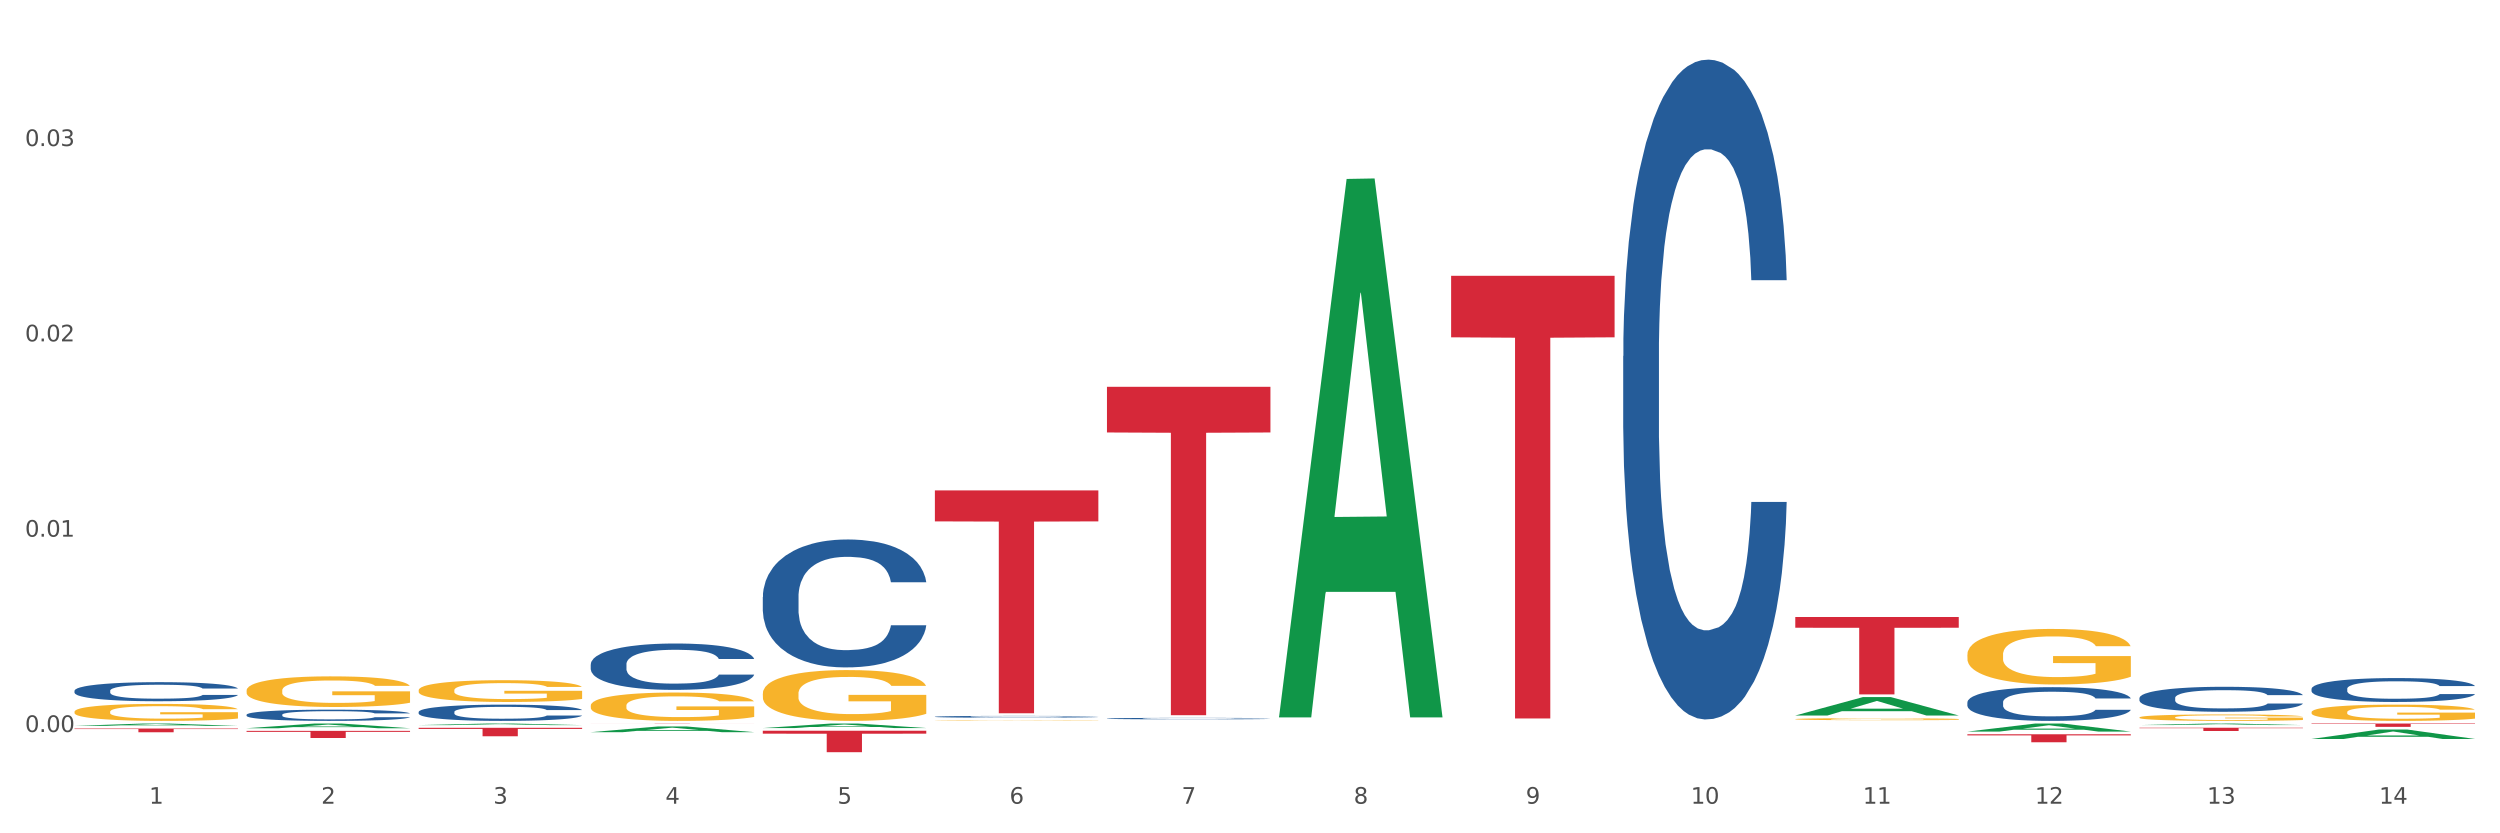 <?xml version="1.0" encoding="utf-8" standalone="no"?>
<!DOCTYPE svg PUBLIC "-//W3C//DTD SVG 1.1//EN"
  "http://www.w3.org/Graphics/SVG/1.1/DTD/svg11.dtd">
<svg xmlns:xlink="http://www.w3.org/1999/xlink" width="1080pt" height="360pt" viewBox="0 0 1080 360" xmlns="http://www.w3.org/2000/svg" version="1.1">
 <rect x="0" y="0" width="1080" height="360" fill="#333333" stroke="none"/>
 <defs>
  <style type="text/css">*{stroke-linejoin: round; stroke-linecap: butt}</style>
 </defs>
 <g id="figure_1">
  <g id="patch_1">
   <path d="M 0 360 
L 1080 360 
L 1080 0 
L 0 0 
z
" style="fill: #ffffff; stroke: #ffffff; stroke-linejoin: miter"/>
  </g>
  <g id="axes_1">
   <g id="matplotlib.axis_1">
    <g id="xtick_1">
     <g id="text_1">
      <!-- 1 -->
      <g style="fill: #4d4d4d" transform="translate(64.432 347.204) scale(0.096 -0.096)">
       <defs>
        <path id="DejaVuSans-31" d="M 794 531 
L 1825 531 
L 1825 4091 
L 703 3866 
L 703 4441 
L 1819 4666 
L 2450 4666 
L 2450 531 
L 3481 531 
L 3481 0 
L 794 0 
L 794 531 
z
" transform="scale(0.016)"/>
       </defs>
       <use xlink:href="#DejaVuSans-31"/>
      </g>
     </g>
    </g>
    <g id="xtick_2">
     <g id="text_2">
      <!-- 2 -->
      <g style="fill: #4d4d4d" transform="translate(138.771 347.204) scale(0.096 -0.096)">
       <defs>
        <path id="DejaVuSans-32" d="M 1228 531 
L 3431 531 
L 3431 0 
L 469 0 
L 469 531 
Q 828 903 1448 1529 
Q 2069 2156 2228 2338 
Q 2531 2678 2651 2914 
Q 2772 3150 2772 3378 
Q 2772 3750 2511 3984 
Q 2250 4219 1831 4219 
Q 1534 4219 1204 4116 
Q 875 4013 500 3803 
L 500 4441 
Q 881 4594 1212 4672 
Q 1544 4750 1819 4750 
Q 2544 4750 2975 4387 
Q 3406 4025 3406 3419 
Q 3406 3131 3298 2873 
Q 3191 2616 2906 2266 
Q 2828 2175 2409 1742 
Q 1991 1309 1228 531 
z
" transform="scale(0.016)"/>
       </defs>
       <use xlink:href="#DejaVuSans-32"/>
      </g>
     </g>
    </g>
    <g id="xtick_3">
     <g id="text_3">
      <!-- 3 -->
      <g style="fill: #4d4d4d" transform="translate(213.109 347.204) scale(0.096 -0.096)">
       <defs>
        <path id="DejaVuSans-33" d="M 2597 2516 
Q 3050 2419 3304 2112 
Q 3559 1806 3559 1356 
Q 3559 666 3084 287 
Q 2609 -91 1734 -91 
Q 1441 -91 1130 -33 
Q 819 25 488 141 
L 488 750 
Q 750 597 1062 519 
Q 1375 441 1716 441 
Q 2309 441 2620 675 
Q 2931 909 2931 1356 
Q 2931 1769 2642 2001 
Q 2353 2234 1838 2234 
L 1294 2234 
L 1294 2753 
L 1863 2753 
Q 2328 2753 2575 2939 
Q 2822 3125 2822 3475 
Q 2822 3834 2567 4026 
Q 2313 4219 1838 4219 
Q 1578 4219 1281 4162 
Q 984 4106 628 3988 
L 628 4550 
Q 988 4650 1302 4700 
Q 1616 4750 1894 4750 
Q 2613 4750 3031 4423 
Q 3450 4097 3450 3541 
Q 3450 3153 3228 2886 
Q 3006 2619 2597 2516 
z
" transform="scale(0.016)"/>
       </defs>
       <use xlink:href="#DejaVuSans-33"/>
      </g>
     </g>
    </g>
    <g id="xtick_4">
     <g id="text_4">
      <!-- 4 -->
      <g style="fill: #4d4d4d" transform="translate(287.448 347.204) scale(0.096 -0.096)">
       <defs>
        <path id="DejaVuSans-34" d="M 2419 4116 
L 825 1625 
L 2419 1625 
L 2419 4116 
z
M 2253 4666 
L 3047 4666 
L 3047 1625 
L 3713 1625 
L 3713 1100 
L 3047 1100 
L 3047 0 
L 2419 0 
L 2419 1100 
L 313 1100 
L 313 1709 
L 2253 4666 
z
" transform="scale(0.016)"/>
       </defs>
       <use xlink:href="#DejaVuSans-34"/>
      </g>
     </g>
    </g>
    <g id="xtick_5">
     <g id="text_5">
      <!-- 5 -->
      <g style="fill: #4d4d4d" transform="translate(361.787 347.204) scale(0.096 -0.096)">
       <defs>
        <path id="DejaVuSans-35" d="M 691 4666 
L 3169 4666 
L 3169 4134 
L 1269 4134 
L 1269 2991 
Q 1406 3038 1543 3061 
Q 1681 3084 1819 3084 
Q 2600 3084 3056 2656 
Q 3513 2228 3513 1497 
Q 3513 744 3044 326 
Q 2575 -91 1722 -91 
Q 1428 -91 1123 -41 
Q 819 9 494 109 
L 494 744 
Q 775 591 1075 516 
Q 1375 441 1709 441 
Q 2250 441 2565 725 
Q 2881 1009 2881 1497 
Q 2881 1984 2565 2268 
Q 2250 2553 1709 2553 
Q 1456 2553 1204 2497 
Q 953 2441 691 2322 
L 691 4666 
z
" transform="scale(0.016)"/>
       </defs>
       <use xlink:href="#DejaVuSans-35"/>
      </g>
     </g>
    </g>
    <g id="xtick_6">
     <g id="text_6">
      <!-- 6 -->
      <g style="fill: #4d4d4d" transform="translate(436.125 347.204) scale(0.096 -0.096)">
       <defs>
        <path id="DejaVuSans-36" d="M 2113 2584 
Q 1688 2584 1439 2293 
Q 1191 2003 1191 1497 
Q 1191 994 1439 701 
Q 1688 409 2113 409 
Q 2538 409 2786 701 
Q 3034 994 3034 1497 
Q 3034 2003 2786 2293 
Q 2538 2584 2113 2584 
z
M 3366 4563 
L 3366 3988 
Q 3128 4100 2886 4159 
Q 2644 4219 2406 4219 
Q 1781 4219 1451 3797 
Q 1122 3375 1075 2522 
Q 1259 2794 1537 2939 
Q 1816 3084 2150 3084 
Q 2853 3084 3261 2657 
Q 3669 2231 3669 1497 
Q 3669 778 3244 343 
Q 2819 -91 2113 -91 
Q 1303 -91 875 529 
Q 447 1150 447 2328 
Q 447 3434 972 4092 
Q 1497 4750 2381 4750 
Q 2619 4750 2861 4703 
Q 3103 4656 3366 4563 
z
" transform="scale(0.016)"/>
       </defs>
       <use xlink:href="#DejaVuSans-36"/>
      </g>
     </g>
    </g>
    <g id="xtick_7">
     <g id="text_7">
      <!-- 7 -->
      <g style="fill: #4d4d4d" transform="translate(510.464 347.204) scale(0.096 -0.096)">
       <defs>
        <path id="DejaVuSans-37" d="M 525 4666 
L 3525 4666 
L 3525 4397 
L 1831 0 
L 1172 0 
L 2766 4134 
L 525 4134 
L 525 4666 
z
" transform="scale(0.016)"/>
       </defs>
       <use xlink:href="#DejaVuSans-37"/>
      </g>
     </g>
    </g>
    <g id="xtick_8">
     <g id="text_8">
      <!-- 8 -->
      <g style="fill: #4d4d4d" transform="translate(584.803 347.204) scale(0.096 -0.096)">
       <defs>
        <path id="DejaVuSans-38" d="M 2034 2216 
Q 1584 2216 1326 1975 
Q 1069 1734 1069 1313 
Q 1069 891 1326 650 
Q 1584 409 2034 409 
Q 2484 409 2743 651 
Q 3003 894 3003 1313 
Q 3003 1734 2745 1975 
Q 2488 2216 2034 2216 
z
M 1403 2484 
Q 997 2584 770 2862 
Q 544 3141 544 3541 
Q 544 4100 942 4425 
Q 1341 4750 2034 4750 
Q 2731 4750 3128 4425 
Q 3525 4100 3525 3541 
Q 3525 3141 3298 2862 
Q 3072 2584 2669 2484 
Q 3125 2378 3379 2068 
Q 3634 1759 3634 1313 
Q 3634 634 3220 271 
Q 2806 -91 2034 -91 
Q 1263 -91 848 271 
Q 434 634 434 1313 
Q 434 1759 690 2068 
Q 947 2378 1403 2484 
z
M 1172 3481 
Q 1172 3119 1398 2916 
Q 1625 2713 2034 2713 
Q 2441 2713 2670 2916 
Q 2900 3119 2900 3481 
Q 2900 3844 2670 4047 
Q 2441 4250 2034 4250 
Q 1625 4250 1398 4047 
Q 1172 3844 1172 3481 
z
" transform="scale(0.016)"/>
       </defs>
       <use xlink:href="#DejaVuSans-38"/>
      </g>
     </g>
    </g>
    <g id="xtick_9">
     <g id="text_9">
      <!-- 9 -->
      <g style="fill: #4d4d4d" transform="translate(659.142 347.204) scale(0.096 -0.096)">
       <defs>
        <path id="DejaVuSans-39" d="M 703 97 
L 703 672 
Q 941 559 1184 500 
Q 1428 441 1663 441 
Q 2288 441 2617 861 
Q 2947 1281 2994 2138 
Q 2813 1869 2534 1725 
Q 2256 1581 1919 1581 
Q 1219 1581 811 2004 
Q 403 2428 403 3163 
Q 403 3881 828 4315 
Q 1253 4750 1959 4750 
Q 2769 4750 3195 4129 
Q 3622 3509 3622 2328 
Q 3622 1225 3098 567 
Q 2575 -91 1691 -91 
Q 1453 -91 1209 -44 
Q 966 3 703 97 
z
M 1959 2075 
Q 2384 2075 2632 2365 
Q 2881 2656 2881 3163 
Q 2881 3666 2632 3958 
Q 2384 4250 1959 4250 
Q 1534 4250 1286 3958 
Q 1038 3666 1038 3163 
Q 1038 2656 1286 2365 
Q 1534 2075 1959 2075 
z
" transform="scale(0.016)"/>
       </defs>
       <use xlink:href="#DejaVuSans-39"/>
      </g>
     </g>
    </g>
    <g id="xtick_10">
     <g id="text_10">
      <!-- 10 -->
      <g style="fill: #4d4d4d" transform="translate(730.426 347.204) scale(0.096 -0.096)">
       <defs>
        <path id="DejaVuSans-30" d="M 2034 4250 
Q 1547 4250 1301 3770 
Q 1056 3291 1056 2328 
Q 1056 1369 1301 889 
Q 1547 409 2034 409 
Q 2525 409 2770 889 
Q 3016 1369 3016 2328 
Q 3016 3291 2770 3770 
Q 2525 4250 2034 4250 
z
M 2034 4750 
Q 2819 4750 3233 4129 
Q 3647 3509 3647 2328 
Q 3647 1150 3233 529 
Q 2819 -91 2034 -91 
Q 1250 -91 836 529 
Q 422 1150 422 2328 
Q 422 3509 836 4129 
Q 1250 4750 2034 4750 
z
" transform="scale(0.016)"/>
       </defs>
       <use xlink:href="#DejaVuSans-31"/>
       <use xlink:href="#DejaVuSans-30" transform="translate(63.623 0)"/>
      </g>
     </g>
    </g>
    <g id="xtick_11">
     <g id="text_11">
      <!-- 11 -->
      <g style="fill: #4d4d4d" transform="translate(804.765 347.204) scale(0.096 -0.096)">
       <use xlink:href="#DejaVuSans-31"/>
       <use xlink:href="#DejaVuSans-31" transform="translate(63.623 0)"/>
      </g>
     </g>
    </g>
    <g id="xtick_12">
     <g id="text_12">
      <!-- 12 -->
      <g style="fill: #4d4d4d" transform="translate(879.104 347.204) scale(0.096 -0.096)">
       <use xlink:href="#DejaVuSans-31"/>
       <use xlink:href="#DejaVuSans-32" transform="translate(63.623 0)"/>
      </g>
     </g>
    </g>
    <g id="xtick_13">
     <g id="text_13">
      <!-- 13 -->
      <g style="fill: #4d4d4d" transform="translate(953.442 347.204) scale(0.096 -0.096)">
       <use xlink:href="#DejaVuSans-31"/>
       <use xlink:href="#DejaVuSans-33" transform="translate(63.623 0)"/>
      </g>
     </g>
    </g>
    <g id="xtick_14">
     <g id="text_14">
      <!-- 14 -->
      <g style="fill: #4d4d4d" transform="translate(1027.781 347.204) scale(0.096 -0.096)">
       <use xlink:href="#DejaVuSans-31"/>
       <use xlink:href="#DejaVuSans-34" transform="translate(63.623 0)"/>
      </g>
     </g>
    </g>
    <g id="xtick_15"/>
    <g id="xtick_16"/>
    <g id="xtick_17"/>
    <g id="xtick_18"/>
    <g id="xtick_19"/>
    <g id="xtick_20"/>
    <g id="xtick_21"/>
    <g id="xtick_22"/>
    <g id="xtick_23"/>
    <g id="xtick_24"/>
    <g id="xtick_25"/>
    <g id="xtick_26"/>
    <g id="xtick_27"/>
   </g>
   <g id="matplotlib.axis_2">
    <g id="ytick_1">
     <g id="text_15">
      <!-- 0.00 -->
      <g style="fill: #4d4d4d" transform="translate(10.8 316.225) scale(0.096 -0.096)">
       <defs>
        <path id="DejaVuSans-2e" d="M 684 794 
L 1344 794 
L 1344 0 
L 684 0 
L 684 794 
z
" transform="scale(0.016)"/>
       </defs>
       <use xlink:href="#DejaVuSans-30"/>
       <use xlink:href="#DejaVuSans-2e" transform="translate(63.623 0)"/>
       <use xlink:href="#DejaVuSans-30" transform="translate(95.41 0)"/>
       <use xlink:href="#DejaVuSans-30" transform="translate(159.033 0)"/>
      </g>
     </g>
    </g>
    <g id="ytick_2">
     <g id="text_16">
      <!-- 0.01 -->
      <g style="fill: #4d4d4d" transform="translate(10.8 231.848) scale(0.096 -0.096)">
       <use xlink:href="#DejaVuSans-30"/>
       <use xlink:href="#DejaVuSans-2e" transform="translate(63.623 0)"/>
       <use xlink:href="#DejaVuSans-30" transform="translate(95.41 0)"/>
       <use xlink:href="#DejaVuSans-31" transform="translate(159.033 0)"/>
      </g>
     </g>
    </g>
    <g id="ytick_3">
     <g id="text_17">
      <!-- 0.02 -->
      <g style="fill: #4d4d4d" transform="translate(10.8 147.471) scale(0.096 -0.096)">
       <use xlink:href="#DejaVuSans-30"/>
       <use xlink:href="#DejaVuSans-2e" transform="translate(63.623 0)"/>
       <use xlink:href="#DejaVuSans-30" transform="translate(95.41 0)"/>
       <use xlink:href="#DejaVuSans-32" transform="translate(159.033 0)"/>
      </g>
     </g>
    </g>
    <g id="ytick_4">
     <g id="text_18">
      <!-- 0.03 -->
      <g style="fill: #4d4d4d" transform="translate(10.8 63.095) scale(0.096 -0.096)">
       <use xlink:href="#DejaVuSans-30"/>
       <use xlink:href="#DejaVuSans-2e" transform="translate(63.623 0)"/>
       <use xlink:href="#DejaVuSans-30" transform="translate(95.41 0)"/>
       <use xlink:href="#DejaVuSans-33" transform="translate(159.033 0)"/>
      </g>
     </g>
    </g>
    <g id="ytick_5"/>
    <g id="ytick_6"/>
    <g id="ytick_7"/>
    <g id="ytick_8"/>
   </g>
   <g id="PolyCollection_1">
    <path d="M 32.175 313.572 
L 32.248 313.572 
L 61.37 312.578 
L 73.456 312.577 
L 102.797 313.574 
L 88.818 313.574 
L 82.484 313.342 
L 52.415 313.342 
L 52.197 313.346 
L 46.081 313.574 
L 32.175 313.574 
L 32.175 313.572 
L 56.201 313.204 
L 78.698 313.203 
L 67.559 312.79 
L 67.413 312.788 
L 67.267 312.791 
L 56.128 313.203 
L 56.201 313.204 
L 32.175 313.572 
z
" clip-path="url(#p8ca41cbcf5)" style="fill: #109648"/>
    <path d="M 106.514 314.593 
L 106.587 314.591 
L 135.709 312.579 
L 147.795 312.577 
L 177.135 314.597 
L 163.157 314.597 
L 156.823 314.127 
L 126.754 314.127 
L 126.535 314.134 
L 120.42 314.597 
L 106.514 314.597 
L 106.514 314.593 
L 130.54 313.846 
L 153.037 313.844 
L 141.897 313.008 
L 141.752 313.004 
L 141.606 313.01 
L 130.467 313.844 
L 130.54 313.846 
L 106.514 314.593 
z
" clip-path="url(#p8ca41cbcf5)" style="fill: #109648"/>
    <path d="M 180.852 313.248 
L 180.925 313.248 
L 210.048 312.578 
L 222.133 312.577 
L 251.474 313.249 
L 237.495 313.249 
L 231.161 313.093 
L 201.092 313.093 
L 200.874 313.095 
L 194.758 313.249 
L 180.852 313.249 
L 180.852 313.248 
L 204.878 313 
L 227.375 312.999 
L 216.236 312.721 
L 216.09 312.719 
L 215.945 312.721 
L 204.806 312.999 
L 204.878 313 
L 180.852 313.248 
z
" clip-path="url(#p8ca41cbcf5)" style="fill: #109648"/>
    <path d="M 626.885 119.142 
L 697.506 119.142 
L 697.506 145.717 
L 669.726 145.896 
L 669.726 310.375 
L 654.497 310.375 
L 654.497 145.896 
L 626.885 145.717 
L 626.885 119.321 
L 626.885 119.142 
z
" clip-path="url(#p8ca41cbcf5)" style="fill: #d62839"/>
    <path d="M 478.207 167.111 
L 548.829 167.111 
L 548.829 186.825 
L 521.049 186.958 
L 521.049 308.968 
L 505.82 308.968 
L 505.82 186.958 
L 478.207 186.825 
L 478.207 167.245 
L 478.207 167.111 
z
" clip-path="url(#p8ca41cbcf5)" style="fill: #d62839"/>
    <path d="M 403.869 211.857 
L 474.49 211.857 
L 474.49 225.234 
L 446.71 225.324 
L 446.71 308.117 
L 431.481 308.117 
L 431.481 225.324 
L 403.869 225.234 
L 403.869 211.947 
L 403.869 211.857 
z
" clip-path="url(#p8ca41cbcf5)" style="fill: #d62839"/>
    <path d="M 255.191 312.577 
L 325.813 312.577 
L 325.813 312.591 
L 298.033 312.591 
L 298.033 312.673 
L 282.804 312.673 
L 282.804 312.591 
L 255.191 312.591 
L 255.191 312.577 
L 255.191 312.577 
z
" clip-path="url(#p8ca41cbcf5)" style="fill: #d62839"/>
    <path d="M 180.852 314.397 
L 251.474 314.397 
L 251.474 314.906 
L 223.694 314.909 
L 223.694 318.061 
L 208.465 318.061 
L 208.465 314.909 
L 180.852 314.906 
L 180.852 314.4 
L 180.852 314.397 
z
" clip-path="url(#p8ca41cbcf5)" style="fill: #d62839"/>
    <path d="M 329.53 315.665 
L 400.152 315.665 
L 400.152 316.955 
L 372.371 316.964 
L 372.371 324.95 
L 357.143 324.95 
L 357.143 316.964 
L 329.53 316.955 
L 329.53 315.674 
L 329.53 315.665 
z
" clip-path="url(#p8ca41cbcf5)" style="fill: #d62839"/>
    <path d="M 32.175 314.722 
L 102.797 314.722 
L 102.797 314.948 
L 75.017 314.95 
L 75.017 316.353 
L 59.788 316.353 
L 59.788 314.95 
L 32.175 314.948 
L 32.175 314.723 
L 32.175 314.722 
z
" clip-path="url(#p8ca41cbcf5)" style="fill: #d62839"/>
    <path d="M 106.514 315.744 
L 177.135 315.744 
L 177.135 316.17 
L 149.355 316.173 
L 149.355 318.808 
L 134.126 318.808 
L 134.126 316.173 
L 106.514 316.17 
L 106.514 315.747 
L 106.514 315.744 
z
" clip-path="url(#p8ca41cbcf5)" style="fill: #d62839"/>
    <path d="M 849.901 282.793 
L 849.984 282.771 
L 849.984 281.981 
L 850.151 281.302 
L 850.985 279.657 
L 852.235 278.298 
L 853.153 277.574 
L 854.07 276.982 
L 855.154 276.39 
L 856.488 275.776 
L 858.906 274.877 
L 860.407 274.417 
L 862.241 273.934 
L 865.576 273.233 
L 867.994 272.838 
L 870.495 272.509 
L 874.581 272.114 
L 877.249 271.939 
L 880.084 271.807 
L 883.502 271.72 
L 886.087 271.698 
L 891.757 271.764 
L 896.593 271.961 
L 898.927 272.114 
L 901.929 272.378 
L 903.513 272.553 
L 906.098 272.904 
L 908.766 273.364 
L 910.601 273.759 
L 913.352 274.504 
L 915.436 275.25 
L 917.354 276.171 
L 918.355 276.807 
L 919.105 277.399 
L 919.772 278.078 
L 920.439 279.153 
L 905.431 279.153 
L 904.847 278.385 
L 903.93 277.662 
L 902.596 276.96 
L 901.429 276.522 
L 899.428 275.974 
L 897.593 275.623 
L 895.676 275.36 
L 893.341 275.14 
L 891.507 275.031 
L 888.922 274.943 
L 883.836 274.965 
L 880.417 275.14 
L 878.083 275.36 
L 876.582 275.557 
L 875.248 275.776 
L 873.747 276.083 
L 871.996 276.544 
L 870.745 276.96 
L 869.495 277.486 
L 868.494 278.013 
L 867.577 278.627 
L 866.827 279.284 
L 866.243 279.964 
L 865.743 280.797 
L 865.326 282.179 
L 865.326 285.183 
L 865.493 285.863 
L 865.91 286.762 
L 866.41 287.441 
L 867.244 288.253 
L 867.994 288.801 
L 869.411 289.59 
L 870.996 290.248 
L 872.246 290.664 
L 873.497 291.015 
L 875.665 291.498 
L 878.083 291.892 
L 880.167 292.134 
L 883.002 292.353 
L 884.92 292.441 
L 886.587 292.484 
L 890.673 292.484 
L 893.591 292.419 
L 896.843 292.265 
L 899.344 292.068 
L 901.429 291.827 
L 903.763 291.432 
L 905.264 291.059 
L 905.264 286.476 
L 886.921 286.455 
L 886.921 283.407 
L 920.523 283.407 
L 920.523 292.353 
L 919.105 292.813 
L 917.521 293.23 
L 915.853 293.603 
L 913.352 294.063 
L 910.35 294.502 
L 907.682 294.809 
L 904.847 295.072 
L 901.512 295.313 
L 897.177 295.532 
L 894.508 295.62 
L 891.173 295.686 
L 887.254 295.708 
L 883.836 295.664 
L 880.501 295.554 
L 876.999 295.357 
L 873.58 295.072 
L 870.996 294.787 
L 868.411 294.436 
L 865.659 293.975 
L 863.492 293.537 
L 861.824 293.142 
L 859.99 292.638 
L 857.989 291.98 
L 856.488 291.388 
L 855.154 290.774 
L 853.736 289.985 
L 852.736 289.305 
L 851.735 288.45 
L 851.151 287.814 
L 850.484 286.827 
L 849.984 285.446 
L 849.901 282.793 
z
" clip-path="url(#p8ca41cbcf5)" style="fill: #f7b32b"/>
    <path d="M 32.175 307.48 
L 32.258 307.473 
L 32.258 307.231 
L 32.425 307.024 
L 33.259 306.52 
L 34.51 306.105 
L 35.427 305.883 
L 36.344 305.702 
L 37.428 305.521 
L 38.762 305.333 
L 41.18 305.058 
L 42.681 304.918 
L 44.515 304.77 
L 47.85 304.555 
L 50.268 304.435 
L 52.77 304.334 
L 56.855 304.213 
L 59.523 304.16 
L 62.358 304.119 
L 65.777 304.093 
L 68.361 304.086 
L 74.031 304.106 
L 78.867 304.166 
L 81.202 304.213 
L 84.203 304.294 
L 85.788 304.347 
L 88.372 304.455 
L 91.04 304.596 
L 92.875 304.716 
L 95.626 304.944 
L 97.711 305.172 
L 99.628 305.454 
L 100.629 305.649 
L 101.379 305.83 
L 102.046 306.038 
L 102.713 306.366 
L 87.705 306.366 
L 87.122 306.131 
L 86.204 305.91 
L 84.87 305.696 
L 83.703 305.561 
L 81.702 305.394 
L 79.868 305.286 
L 77.95 305.206 
L 75.615 305.139 
L 73.781 305.105 
L 71.196 305.078 
L 66.11 305.085 
L 62.692 305.139 
L 60.357 305.206 
L 58.856 305.266 
L 57.522 305.333 
L 56.021 305.427 
L 54.27 305.568 
L 53.02 305.696 
L 51.769 305.856 
L 50.768 306.017 
L 49.851 306.205 
L 49.101 306.406 
L 48.517 306.614 
L 48.017 306.869 
L 47.6 307.292 
L 47.6 308.211 
L 47.767 308.419 
L 48.184 308.694 
L 48.684 308.901 
L 49.518 309.15 
L 50.268 309.317 
L 51.686 309.559 
L 53.27 309.76 
L 54.52 309.887 
L 55.771 309.995 
L 57.939 310.142 
L 60.357 310.263 
L 62.441 310.337 
L 65.276 310.404 
L 67.194 310.431 
L 68.862 310.444 
L 72.947 310.444 
L 75.865 310.424 
L 79.117 310.377 
L 81.619 310.317 
L 83.703 310.243 
L 86.038 310.122 
L 87.538 310.008 
L 87.538 308.606 
L 69.195 308.6 
L 69.195 307.667 
L 102.797 307.667 
L 102.797 310.404 
L 101.379 310.545 
L 99.795 310.672 
L 98.128 310.786 
L 95.626 310.927 
L 92.625 311.061 
L 89.956 311.155 
L 87.122 311.236 
L 83.786 311.309 
L 79.451 311.376 
L 76.783 311.403 
L 73.447 311.423 
L 69.529 311.43 
L 66.11 311.417 
L 62.775 311.383 
L 59.273 311.323 
L 55.855 311.236 
L 53.27 311.148 
L 50.685 311.041 
L 47.934 310.9 
L 45.766 310.766 
L 44.098 310.645 
L 42.264 310.491 
L 40.263 310.29 
L 38.762 310.109 
L 37.428 309.921 
L 36.01 309.68 
L 35.01 309.472 
L 34.009 309.21 
L 33.426 309.016 
L 32.759 308.714 
L 32.258 308.291 
L 32.175 307.48 
z
" clip-path="url(#p8ca41cbcf5)" style="fill: #f7b32b"/>
    <path d="M 106.514 298.303 
L 106.597 298.291 
L 106.597 297.856 
L 106.764 297.481 
L 107.598 296.575 
L 108.848 295.826 
L 109.765 295.427 
L 110.683 295.1 
L 111.767 294.774 
L 113.101 294.436 
L 115.519 293.94 
L 117.019 293.686 
L 118.854 293.42 
L 122.189 293.034 
L 124.607 292.816 
L 127.108 292.635 
L 131.194 292.417 
L 133.862 292.321 
L 136.697 292.248 
L 140.115 292.2 
L 142.7 292.188 
L 148.37 292.224 
L 153.206 292.333 
L 155.54 292.417 
L 158.542 292.562 
L 160.126 292.659 
L 162.711 292.852 
L 165.379 293.106 
L 167.213 293.324 
L 169.965 293.735 
L 172.049 294.146 
L 173.967 294.653 
L 174.968 295.004 
L 175.718 295.33 
L 176.385 295.705 
L 177.052 296.297 
L 162.044 296.297 
L 161.46 295.874 
L 160.543 295.475 
L 159.209 295.088 
L 158.042 294.847 
L 156.041 294.544 
L 154.206 294.351 
L 152.289 294.206 
L 149.954 294.085 
L 148.12 294.025 
L 145.535 293.976 
L 140.449 293.988 
L 137.03 294.085 
L 134.696 294.206 
L 133.195 294.315 
L 131.861 294.436 
L 130.36 294.605 
L 128.609 294.859 
L 127.358 295.088 
L 126.108 295.378 
L 125.107 295.668 
L 124.19 296.007 
L 123.44 296.369 
L 122.856 296.744 
L 122.356 297.203 
L 121.939 297.965 
L 121.939 299.621 
L 122.106 299.995 
L 122.522 300.491 
L 123.023 300.866 
L 123.856 301.313 
L 124.607 301.615 
L 126.024 302.05 
L 127.609 302.413 
L 128.859 302.642 
L 130.11 302.836 
L 132.278 303.101 
L 134.696 303.319 
L 136.78 303.452 
L 139.615 303.573 
L 141.533 303.621 
L 143.2 303.645 
L 147.286 303.645 
L 150.204 303.609 
L 153.456 303.524 
L 155.957 303.416 
L 158.042 303.283 
L 160.376 303.065 
L 161.877 302.86 
L 161.877 300.334 
L 143.534 300.322 
L 143.534 298.642 
L 177.135 298.642 
L 177.135 303.573 
L 175.718 303.827 
L 174.134 304.056 
L 172.466 304.262 
L 169.965 304.516 
L 166.963 304.757 
L 164.295 304.926 
L 161.46 305.072 
L 158.125 305.204 
L 153.789 305.325 
L 151.121 305.374 
L 147.786 305.41 
L 143.867 305.422 
L 140.449 305.398 
L 137.114 305.337 
L 133.612 305.229 
L 130.193 305.072 
L 127.609 304.914 
L 125.024 304.721 
L 122.272 304.467 
L 120.104 304.225 
L 118.437 304.008 
L 116.603 303.73 
L 114.601 303.367 
L 113.101 303.041 
L 111.767 302.703 
L 110.349 302.268 
L 109.349 301.893 
L 108.348 301.421 
L 107.764 301.071 
L 107.097 300.527 
L 106.597 299.766 
L 106.514 298.303 
z
" clip-path="url(#p8ca41cbcf5)" style="fill: #f7b32b"/>
    <path d="M 180.852 298.194 
L 180.936 298.186 
L 180.936 297.876 
L 181.103 297.61 
L 181.936 296.965 
L 183.187 296.432 
L 184.104 296.148 
L 185.021 295.916 
L 186.105 295.684 
L 187.439 295.444 
L 189.857 295.091 
L 191.358 294.911 
L 193.192 294.722 
L 196.528 294.447 
L 198.946 294.292 
L 201.447 294.163 
L 205.533 294.008 
L 208.201 293.939 
L 211.036 293.888 
L 214.454 293.854 
L 217.039 293.845 
L 222.709 293.871 
L 227.545 293.948 
L 229.879 294.008 
L 232.881 294.111 
L 234.465 294.18 
L 237.05 294.318 
L 239.718 294.498 
L 241.552 294.653 
L 244.304 294.945 
L 246.388 295.237 
L 248.306 295.598 
L 249.306 295.848 
L 250.057 296.08 
L 250.724 296.346 
L 251.391 296.767 
L 236.383 296.767 
L 235.799 296.466 
L 234.882 296.183 
L 233.548 295.908 
L 232.38 295.736 
L 230.379 295.521 
L 228.545 295.383 
L 226.627 295.28 
L 224.293 295.194 
L 222.458 295.151 
L 219.874 295.117 
L 214.788 295.126 
L 211.369 295.194 
L 209.034 295.28 
L 207.534 295.358 
L 206.2 295.444 
L 204.699 295.564 
L 202.948 295.744 
L 201.697 295.908 
L 200.446 296.114 
L 199.446 296.32 
L 198.529 296.561 
L 197.778 296.819 
L 197.195 297.085 
L 196.694 297.412 
L 196.277 297.953 
L 196.277 299.131 
L 196.444 299.397 
L 196.861 299.75 
L 197.361 300.016 
L 198.195 300.334 
L 198.946 300.549 
L 200.363 300.859 
L 201.947 301.116 
L 203.198 301.28 
L 204.449 301.417 
L 206.616 301.606 
L 209.034 301.761 
L 211.119 301.856 
L 213.954 301.942 
L 215.871 301.976 
L 217.539 301.993 
L 221.625 301.993 
L 224.543 301.967 
L 227.795 301.907 
L 230.296 301.83 
L 232.38 301.735 
L 234.715 301.581 
L 236.216 301.434 
L 236.216 299.638 
L 217.873 299.63 
L 217.873 298.435 
L 251.474 298.435 
L 251.474 301.942 
L 250.057 302.122 
L 248.473 302.285 
L 246.805 302.432 
L 244.304 302.612 
L 241.302 302.784 
L 238.634 302.904 
L 235.799 303.007 
L 232.464 303.102 
L 228.128 303.188 
L 225.46 303.222 
L 222.125 303.248 
L 218.206 303.257 
L 214.788 303.239 
L 211.452 303.197 
L 207.951 303.119 
L 204.532 303.007 
L 201.947 302.896 
L 199.362 302.758 
L 196.611 302.578 
L 194.443 302.406 
L 192.776 302.251 
L 190.941 302.053 
L 188.94 301.795 
L 187.439 301.563 
L 186.105 301.323 
L 184.688 301.013 
L 183.687 300.747 
L 182.687 300.412 
L 182.103 300.162 
L 181.436 299.776 
L 180.936 299.234 
L 180.852 298.194 
z
" clip-path="url(#p8ca41cbcf5)" style="fill: #f7b32b"/>
    <path d="M 255.191 304.839 
L 255.275 304.828 
L 255.275 304.425 
L 255.441 304.078 
L 256.275 303.238 
L 257.526 302.545 
L 258.443 302.175 
L 259.36 301.873 
L 260.444 301.571 
L 261.778 301.258 
L 264.196 300.799 
L 265.697 300.564 
L 267.531 300.318 
L 270.866 299.96 
L 273.284 299.758 
L 275.786 299.59 
L 279.871 299.389 
L 282.539 299.299 
L 285.374 299.232 
L 288.793 299.187 
L 291.377 299.176 
L 297.047 299.21 
L 301.883 299.31 
L 304.218 299.389 
L 307.219 299.523 
L 308.804 299.613 
L 311.388 299.792 
L 314.057 300.027 
L 315.891 300.228 
L 318.642 300.609 
L 320.727 300.989 
L 322.645 301.459 
L 323.645 301.784 
L 324.395 302.086 
L 325.062 302.433 
L 325.73 302.981 
L 310.721 302.981 
L 310.138 302.589 
L 309.221 302.22 
L 307.886 301.862 
L 306.719 301.638 
L 304.718 301.358 
L 302.884 301.179 
L 300.966 301.045 
L 298.631 300.933 
L 296.797 300.877 
L 294.212 300.832 
L 289.126 300.844 
L 285.708 300.933 
L 283.373 301.045 
L 281.872 301.146 
L 280.538 301.258 
L 279.037 301.414 
L 277.286 301.649 
L 276.036 301.862 
L 274.785 302.131 
L 273.785 302.399 
L 272.867 302.712 
L 272.117 303.048 
L 271.533 303.395 
L 271.033 303.82 
L 270.616 304.525 
L 270.616 306.058 
L 270.783 306.405 
L 271.2 306.864 
L 271.7 307.211 
L 272.534 307.625 
L 273.284 307.905 
L 274.702 308.308 
L 276.286 308.644 
L 277.537 308.856 
L 278.787 309.035 
L 280.955 309.281 
L 283.373 309.483 
L 285.458 309.606 
L 288.292 309.718 
L 290.21 309.763 
L 291.878 309.785 
L 295.963 309.785 
L 298.882 309.751 
L 302.133 309.673 
L 304.635 309.572 
L 306.719 309.449 
L 309.054 309.248 
L 310.555 309.058 
L 310.555 306.719 
L 292.211 306.708 
L 292.211 305.152 
L 325.813 305.152 
L 325.813 309.718 
L 324.395 309.953 
L 322.811 310.165 
L 321.144 310.356 
L 318.642 310.591 
L 315.641 310.815 
L 312.973 310.971 
L 310.138 311.106 
L 306.803 311.229 
L 302.467 311.341 
L 299.799 311.385 
L 296.464 311.419 
L 292.545 311.43 
L 289.126 311.408 
L 285.791 311.352 
L 282.289 311.251 
L 278.871 311.106 
L 276.286 310.96 
L 273.701 310.781 
L 270.95 310.546 
L 268.782 310.322 
L 267.114 310.121 
L 265.28 309.863 
L 263.279 309.528 
L 261.778 309.225 
L 260.444 308.912 
L 259.027 308.509 
L 258.026 308.162 
L 257.025 307.726 
L 256.442 307.401 
L 255.775 306.898 
L 255.275 306.193 
L 255.191 304.839 
z
" clip-path="url(#p8ca41cbcf5)" style="fill: #f7b32b"/>
    <path d="M 329.53 299.619 
L 329.613 299.599 
L 329.613 298.877 
L 329.78 298.256 
L 330.614 296.752 
L 331.864 295.508 
L 332.782 294.847 
L 333.699 294.305 
L 334.783 293.764 
L 336.117 293.202 
L 338.535 292.38 
L 340.036 291.959 
L 341.87 291.518 
L 345.205 290.876 
L 347.623 290.515 
L 350.124 290.215 
L 354.21 289.854 
L 356.878 289.693 
L 359.713 289.573 
L 363.131 289.493 
L 365.716 289.473 
L 371.386 289.533 
L 376.222 289.713 
L 378.557 289.854 
L 381.558 290.094 
L 383.142 290.255 
L 385.727 290.576 
L 388.395 290.997 
L 390.23 291.358 
L 392.981 292.039 
L 395.066 292.721 
L 396.983 293.563 
L 397.984 294.145 
L 398.734 294.686 
L 399.401 295.308 
L 400.068 296.291 
L 385.06 296.291 
L 384.476 295.589 
L 383.559 294.927 
L 382.225 294.285 
L 381.058 293.884 
L 379.057 293.383 
L 377.222 293.062 
L 375.305 292.821 
L 372.97 292.621 
L 371.136 292.521 
L 368.551 292.44 
L 363.465 292.461 
L 360.046 292.621 
L 357.712 292.821 
L 356.211 293.002 
L 354.877 293.202 
L 353.376 293.483 
L 351.625 293.904 
L 350.375 294.285 
L 349.124 294.767 
L 348.123 295.248 
L 347.206 295.809 
L 346.456 296.411 
L 345.872 297.032 
L 345.372 297.794 
L 344.955 299.058 
L 344.955 301.805 
L 345.122 302.427 
L 345.539 303.249 
L 346.039 303.87 
L 346.873 304.612 
L 347.623 305.114 
L 349.04 305.835 
L 350.625 306.437 
L 351.875 306.818 
L 353.126 307.139 
L 355.294 307.58 
L 357.712 307.941 
L 359.796 308.162 
L 362.631 308.362 
L 364.549 308.442 
L 366.216 308.482 
L 370.302 308.482 
L 373.22 308.422 
L 376.472 308.282 
L 378.973 308.101 
L 381.058 307.881 
L 383.392 307.52 
L 384.893 307.179 
L 384.893 302.988 
L 366.55 302.968 
L 366.55 300.181 
L 400.152 300.181 
L 400.152 308.362 
L 398.734 308.783 
L 397.15 309.164 
L 395.482 309.505 
L 392.981 309.926 
L 389.979 310.327 
L 387.311 310.608 
L 384.476 310.849 
L 381.141 311.069 
L 376.806 311.27 
L 374.137 311.35 
L 370.802 311.41 
L 366.884 311.43 
L 363.465 311.39 
L 360.13 311.29 
L 356.628 311.109 
L 353.209 310.849 
L 350.625 310.588 
L 348.04 310.267 
L 345.288 309.846 
L 343.121 309.445 
L 341.453 309.084 
L 339.619 308.623 
L 337.618 308.021 
L 336.117 307.48 
L 334.783 306.918 
L 333.365 306.196 
L 332.365 305.575 
L 331.364 304.793 
L 330.781 304.211 
L 330.113 303.309 
L 329.613 302.046 
L 329.53 299.619 
z
" clip-path="url(#p8ca41cbcf5)" style="fill: #f7b32b"/>
    <path d="M 403.869 311.313 
L 403.952 311.313 
L 403.952 311.306 
L 404.119 311.3 
L 404.952 311.285 
L 406.203 311.273 
L 407.12 311.266 
L 408.037 311.261 
L 409.121 311.256 
L 410.455 311.25 
L 412.873 311.242 
L 414.374 311.238 
L 416.209 311.233 
L 419.544 311.227 
L 421.962 311.224 
L 424.463 311.221 
L 428.549 311.217 
L 431.217 311.215 
L 434.052 311.214 
L 437.47 311.213 
L 440.055 311.213 
L 445.725 311.214 
L 450.561 311.216 
L 452.895 311.217 
L 455.897 311.219 
L 457.481 311.221 
L 460.066 311.224 
L 462.734 311.228 
L 464.568 311.232 
L 467.32 311.239 
L 469.404 311.245 
L 471.322 311.254 
L 472.322 311.259 
L 473.073 311.265 
L 473.74 311.271 
L 474.407 311.281 
L 459.399 311.281 
L 458.815 311.274 
L 457.898 311.267 
L 456.564 311.261 
L 455.397 311.257 
L 453.396 311.252 
L 451.561 311.249 
L 449.643 311.246 
L 447.309 311.244 
L 445.475 311.243 
L 442.89 311.243 
L 437.804 311.243 
L 434.385 311.244 
L 432.051 311.246 
L 430.55 311.248 
L 429.216 311.25 
L 427.715 311.253 
L 425.964 311.257 
L 424.713 311.261 
L 423.463 311.266 
L 422.462 311.27 
L 421.545 311.276 
L 420.794 311.282 
L 420.211 311.288 
L 419.711 311.295 
L 419.294 311.308 
L 419.294 311.335 
L 419.46 311.341 
L 419.877 311.349 
L 420.378 311.355 
L 421.211 311.363 
L 421.962 311.368 
L 423.379 311.375 
L 424.963 311.381 
L 426.214 311.385 
L 427.465 311.388 
L 429.633 311.392 
L 432.051 311.396 
L 434.135 311.398 
L 436.97 311.4 
L 438.888 311.401 
L 440.555 311.401 
L 444.641 311.401 
L 447.559 311.4 
L 450.811 311.399 
L 453.312 311.397 
L 455.397 311.395 
L 457.731 311.391 
L 459.232 311.388 
L 459.232 311.347 
L 440.889 311.347 
L 440.889 311.319 
L 474.49 311.319 
L 474.49 311.4 
L 473.073 311.404 
L 471.489 311.408 
L 469.821 311.411 
L 467.32 311.415 
L 464.318 311.419 
L 461.65 311.422 
L 458.815 311.424 
L 455.48 311.426 
L 451.144 311.428 
L 448.476 311.429 
L 445.141 311.43 
L 441.222 311.43 
L 437.804 311.43 
L 434.469 311.429 
L 430.967 311.427 
L 427.548 311.424 
L 424.963 311.422 
L 422.379 311.419 
L 419.627 311.414 
L 417.459 311.41 
L 415.792 311.407 
L 413.957 311.402 
L 411.956 311.396 
L 410.455 311.391 
L 409.121 311.386 
L 407.704 311.378 
L 406.703 311.372 
L 405.703 311.365 
L 405.119 311.359 
L 404.452 311.35 
L 403.952 311.337 
L 403.869 311.313 
z
" clip-path="url(#p8ca41cbcf5)" style="fill: #f7b32b"/>
    <path d="M 32.175 298.397 
L 32.258 298.39 
L 32.258 298.179 
L 32.509 297.893 
L 33.427 297.365 
L 34.596 296.966 
L 36.599 296.499 
L 37.684 296.303 
L 39.104 296.085 
L 42.025 295.731 
L 45.364 295.43 
L 47.702 295.264 
L 49.455 295.159 
L 53.378 294.97 
L 55.632 294.887 
L 57.969 294.82 
L 59.973 294.775 
L 63.312 294.722 
L 65.983 294.699 
L 69.072 294.692 
L 71.66 294.699 
L 75.082 294.729 
L 80.091 294.82 
L 82.011 294.872 
L 84.599 294.963 
L 87.27 295.083 
L 89.44 295.204 
L 91.945 295.377 
L 94.533 295.603 
L 97.037 295.889 
L 98.79 296.153 
L 100.209 296.431 
L 101.461 296.77 
L 102.379 297.139 
L 102.797 297.448 
L 87.52 297.448 
L 87.103 297.17 
L 86.268 296.868 
L 85.434 296.665 
L 84.515 296.499 
L 83.096 296.311 
L 81.844 296.19 
L 79.757 296.047 
L 77.837 295.957 
L 76.251 295.904 
L 74.331 295.859 
L 70.241 295.814 
L 67.319 295.814 
L 65.482 295.829 
L 63.229 295.867 
L 61.309 295.919 
L 59.055 296.01 
L 57.302 296.108 
L 55.549 296.236 
L 54.547 296.326 
L 53.044 296.492 
L 52.043 296.627 
L 50.707 296.861 
L 49.956 297.026 
L 48.62 297.456 
L 48.036 297.772 
L 47.785 297.99 
L 47.618 298.231 
L 47.618 299.406 
L 48.119 299.934 
L 48.537 300.159 
L 49.204 300.416 
L 50.457 300.747 
L 52.293 301.071 
L 54.213 301.304 
L 55.799 301.447 
L 57.302 301.553 
L 58.804 301.636 
L 60.641 301.711 
L 62.143 301.756 
L 64.397 301.801 
L 67.069 301.824 
L 69.155 301.824 
L 73.413 301.786 
L 75.333 301.749 
L 77.169 301.696 
L 79.173 301.613 
L 80.759 301.523 
L 81.677 301.455 
L 83.18 301.312 
L 84.348 301.161 
L 85.35 300.988 
L 86.018 300.837 
L 86.769 300.611 
L 87.353 300.355 
L 87.52 300.22 
L 102.797 300.22 
L 102.463 300.491 
L 101.879 300.754 
L 100.71 301.108 
L 99.792 301.312 
L 98.372 301.56 
L 96.87 301.771 
L 94.783 302.005 
L 92.863 302.178 
L 90.86 302.329 
L 88.689 302.464 
L 84.766 302.652 
L 83.347 302.705 
L 80.341 302.795 
L 78.004 302.848 
L 74.581 302.901 
L 71.075 302.931 
L 67.402 302.939 
L 64.147 302.924 
L 60.557 302.878 
L 58.303 302.833 
L 55.799 302.765 
L 52.877 302.66 
L 50.123 302.532 
L 47.535 302.381 
L 45.114 302.208 
L 42.86 302.012 
L 39.938 301.688 
L 37.768 301.372 
L 36.182 301.078 
L 35.097 300.83 
L 34.011 300.513 
L 33.427 300.295 
L 32.509 299.768 
L 32.175 299.278 
L 32.175 298.397 
z
" clip-path="url(#p8ca41cbcf5)" style="fill: #255c99"/>
    <path d="M 106.514 308.753 
L 106.597 308.749 
L 106.597 308.625 
L 106.848 308.456 
L 107.766 308.145 
L 108.935 307.91 
L 110.938 307.635 
L 112.023 307.519 
L 113.442 307.391 
L 116.364 307.182 
L 119.703 307.004 
L 122.04 306.907 
L 123.794 306.845 
L 127.717 306.734 
L 129.971 306.685 
L 132.308 306.645 
L 134.312 306.618 
L 137.651 306.587 
L 140.322 306.574 
L 143.411 306.569 
L 145.998 306.574 
L 149.421 306.591 
L 154.43 306.645 
L 156.35 306.676 
L 158.937 306.729 
L 161.609 306.8 
L 163.779 306.871 
L 166.283 306.973 
L 168.871 307.106 
L 171.376 307.275 
L 173.129 307.43 
L 174.548 307.595 
L 175.8 307.794 
L 176.718 308.012 
L 177.135 308.194 
L 161.859 308.194 
L 161.442 308.03 
L 160.607 307.852 
L 159.772 307.732 
L 158.854 307.635 
L 157.435 307.524 
L 156.183 307.453 
L 154.096 307.368 
L 152.176 307.315 
L 150.59 307.284 
L 148.67 307.257 
L 144.579 307.231 
L 141.658 307.231 
L 139.821 307.24 
L 137.567 307.262 
L 135.647 307.293 
L 133.393 307.346 
L 131.64 307.404 
L 129.887 307.479 
L 128.886 307.533 
L 127.383 307.63 
L 126.381 307.71 
L 125.046 307.848 
L 124.294 307.945 
L 122.959 308.198 
L 122.374 308.385 
L 122.124 308.514 
L 121.957 308.656 
L 121.957 309.348 
L 122.458 309.659 
L 122.875 309.792 
L 123.543 309.943 
L 124.795 310.138 
L 126.632 310.329 
L 128.552 310.467 
L 130.138 310.551 
L 131.64 310.613 
L 133.143 310.662 
L 134.979 310.706 
L 136.482 310.733 
L 138.736 310.76 
L 141.407 310.773 
L 143.494 310.773 
L 147.751 310.751 
L 149.671 310.729 
L 151.508 310.698 
L 153.511 310.649 
L 155.097 310.596 
L 156.016 310.556 
L 157.518 310.471 
L 158.687 310.382 
L 159.689 310.28 
L 160.357 310.192 
L 161.108 310.058 
L 161.692 309.907 
L 161.859 309.828 
L 177.135 309.828 
L 176.802 309.987 
L 176.217 310.143 
L 175.049 310.351 
L 174.13 310.471 
L 172.711 310.618 
L 171.209 310.742 
L 169.122 310.88 
L 167.202 310.982 
L 165.198 311.07 
L 163.028 311.15 
L 159.104 311.261 
L 157.685 311.292 
L 154.68 311.346 
L 152.343 311.377 
L 148.92 311.408 
L 145.414 311.426 
L 141.741 311.43 
L 138.486 311.421 
L 134.896 311.395 
L 132.642 311.368 
L 130.138 311.328 
L 127.216 311.266 
L 124.461 311.19 
L 121.874 311.102 
L 119.453 310.999 
L 117.199 310.884 
L 114.277 310.693 
L 112.107 310.507 
L 110.521 310.334 
L 109.435 310.187 
L 108.35 310.001 
L 107.766 309.872 
L 106.848 309.561 
L 106.514 309.273 
L 106.514 308.753 
z
" clip-path="url(#p8ca41cbcf5)" style="fill: #255c99"/>
    <path d="M 403.869 309.624 
L 403.952 309.624 
L 403.952 309.603 
L 404.202 309.575 
L 405.121 309.524 
L 406.289 309.485 
L 408.293 309.44 
L 409.378 309.421 
L 410.797 309.399 
L 413.719 309.365 
L 417.058 309.336 
L 419.395 309.32 
L 421.148 309.309 
L 425.072 309.291 
L 427.326 309.283 
L 429.663 309.276 
L 431.666 309.272 
L 435.006 309.267 
L 437.677 309.265 
L 440.766 309.264 
L 443.353 309.265 
L 446.776 309.268 
L 451.785 309.276 
L 453.704 309.282 
L 456.292 309.29 
L 458.964 309.302 
L 461.134 309.314 
L 463.638 309.331 
L 466.226 309.353 
L 468.73 309.38 
L 470.483 309.406 
L 471.903 309.433 
L 473.155 309.466 
L 474.073 309.502 
L 474.49 309.532 
L 459.214 309.532 
L 458.797 309.505 
L 457.962 309.476 
L 457.127 309.456 
L 456.209 309.44 
L 454.79 309.421 
L 453.538 309.41 
L 451.451 309.396 
L 449.531 309.387 
L 447.945 309.382 
L 446.025 309.377 
L 441.934 309.373 
L 439.012 309.373 
L 437.176 309.375 
L 434.922 309.378 
L 433.002 309.383 
L 430.748 309.392 
L 428.995 309.402 
L 427.242 309.414 
L 426.24 309.423 
L 424.738 309.439 
L 423.736 309.452 
L 422.401 309.475 
L 421.649 309.491 
L 420.314 309.533 
L 419.729 309.564 
L 419.479 309.585 
L 419.312 309.608 
L 419.312 309.722 
L 419.813 309.774 
L 420.23 309.796 
L 420.898 309.821 
L 422.15 309.853 
L 423.987 309.884 
L 425.907 309.907 
L 427.493 309.921 
L 428.995 309.931 
L 430.498 309.939 
L 432.334 309.947 
L 433.837 309.951 
L 436.091 309.955 
L 438.762 309.958 
L 440.849 309.958 
L 445.106 309.954 
L 447.026 309.95 
L 448.863 309.945 
L 450.866 309.937 
L 452.452 309.928 
L 453.371 309.922 
L 454.873 309.908 
L 456.042 309.893 
L 457.044 309.876 
L 457.711 309.862 
L 458.463 309.84 
L 459.047 309.815 
L 459.214 309.802 
L 474.49 309.802 
L 474.156 309.828 
L 473.572 309.854 
L 472.403 309.888 
L 471.485 309.908 
L 470.066 309.932 
L 468.563 309.952 
L 466.477 309.975 
L 464.557 309.992 
L 462.553 310.007 
L 460.383 310.02 
L 456.459 310.038 
L 455.04 310.043 
L 452.035 310.052 
L 449.698 310.057 
L 446.275 310.062 
L 442.769 310.065 
L 439.096 310.066 
L 435.84 310.065 
L 432.251 310.06 
L 429.997 310.056 
L 427.493 310.049 
L 424.571 310.039 
L 421.816 310.026 
L 419.228 310.012 
L 416.808 309.995 
L 414.554 309.976 
L 411.632 309.944 
L 409.462 309.914 
L 407.875 309.885 
L 406.79 309.861 
L 405.705 309.83 
L 405.121 309.809 
L 404.202 309.758 
L 403.869 309.71 
L 403.869 309.624 
z
" clip-path="url(#p8ca41cbcf5)" style="fill: #255c99"/>
    <path d="M 329.53 257.888 
L 329.613 257.838 
L 329.613 256.425 
L 329.864 254.507 
L 330.782 250.973 
L 331.951 248.298 
L 333.954 245.169 
L 335.039 243.856 
L 336.458 242.392 
L 339.38 240.02 
L 342.719 238.001 
L 345.057 236.89 
L 346.81 236.184 
L 350.733 234.922 
L 352.987 234.367 
L 355.324 233.912 
L 357.328 233.61 
L 360.667 233.256 
L 363.338 233.105 
L 366.427 233.054 
L 369.015 233.105 
L 372.437 233.307 
L 377.446 233.912 
L 379.366 234.266 
L 381.954 234.871 
L 384.625 235.679 
L 386.795 236.487 
L 389.3 237.648 
L 391.887 239.162 
L 394.392 241.08 
L 396.145 242.847 
L 397.564 244.714 
L 398.816 246.986 
L 399.734 249.459 
L 400.152 251.529 
L 384.875 251.529 
L 384.458 249.661 
L 383.623 247.642 
L 382.788 246.279 
L 381.87 245.169 
L 380.451 243.907 
L 379.199 243.099 
L 377.112 242.14 
L 375.192 241.534 
L 373.606 241.181 
L 371.686 240.878 
L 367.595 240.575 
L 364.674 240.575 
L 362.837 240.676 
L 360.583 240.929 
L 358.663 241.282 
L 356.41 241.888 
L 354.656 242.544 
L 352.903 243.402 
L 351.902 244.008 
L 350.399 245.118 
L 349.397 246.027 
L 348.062 247.591 
L 347.31 248.702 
L 345.975 251.579 
L 345.391 253.699 
L 345.14 255.163 
L 344.973 256.778 
L 344.973 264.652 
L 345.474 268.186 
L 345.891 269.7 
L 346.559 271.416 
L 347.811 273.637 
L 349.648 275.807 
L 351.568 277.372 
L 353.154 278.331 
L 354.656 279.038 
L 356.159 279.593 
L 357.996 280.098 
L 359.498 280.401 
L 361.752 280.704 
L 364.423 280.855 
L 366.51 280.855 
L 370.768 280.603 
L 372.688 280.35 
L 374.524 279.997 
L 376.528 279.442 
L 378.114 278.836 
L 379.032 278.382 
L 380.534 277.423 
L 381.703 276.413 
L 382.705 275.252 
L 383.373 274.243 
L 384.124 272.728 
L 384.708 271.012 
L 384.875 270.104 
L 400.152 270.104 
L 399.818 271.921 
L 399.233 273.687 
L 398.065 276.06 
L 397.146 277.423 
L 395.727 279.088 
L 394.225 280.502 
L 392.138 282.066 
L 390.218 283.227 
L 388.214 284.237 
L 386.044 285.145 
L 382.121 286.407 
L 380.701 286.761 
L 377.696 287.366 
L 375.359 287.72 
L 371.936 288.073 
L 368.43 288.275 
L 364.757 288.325 
L 361.502 288.224 
L 357.912 287.922 
L 355.658 287.619 
L 353.154 287.164 
L 350.232 286.458 
L 347.477 285.6 
L 344.89 284.59 
L 342.469 283.429 
L 340.215 282.117 
L 337.293 279.946 
L 335.123 277.826 
L 333.537 275.858 
L 332.452 274.192 
L 331.366 272.072 
L 330.782 270.608 
L 329.864 267.075 
L 329.53 263.794 
L 329.53 257.888 
z
" clip-path="url(#p8ca41cbcf5)" style="fill: #255c99"/>
    <path d="M 255.191 286.996 
L 255.275 286.978 
L 255.275 286.465 
L 255.525 285.77 
L 256.443 284.489 
L 257.612 283.52 
L 259.615 282.385 
L 260.701 281.909 
L 262.12 281.379 
L 265.041 280.519 
L 268.381 279.787 
L 270.718 279.385 
L 272.471 279.128 
L 276.394 278.671 
L 278.648 278.47 
L 280.986 278.305 
L 282.989 278.195 
L 286.328 278.067 
L 288.999 278.012 
L 292.088 277.994 
L 294.676 278.012 
L 298.098 278.085 
L 303.107 278.305 
L 305.027 278.433 
L 307.615 278.653 
L 310.286 278.945 
L 312.457 279.238 
L 314.961 279.659 
L 317.549 280.208 
L 320.053 280.903 
L 321.806 281.544 
L 323.225 282.221 
L 324.477 283.044 
L 325.396 283.94 
L 325.813 284.691 
L 310.537 284.691 
L 310.119 284.014 
L 309.284 283.282 
L 308.45 282.788 
L 307.531 282.385 
L 306.112 281.928 
L 304.86 281.635 
L 302.773 281.287 
L 300.853 281.068 
L 299.267 280.94 
L 297.347 280.83 
L 293.257 280.72 
L 290.335 280.72 
L 288.499 280.757 
L 286.245 280.848 
L 284.325 280.976 
L 282.071 281.196 
L 280.318 281.434 
L 278.565 281.745 
L 277.563 281.964 
L 276.06 282.367 
L 275.059 282.696 
L 273.723 283.263 
L 272.972 283.666 
L 271.636 284.709 
L 271.052 285.477 
L 270.801 286.008 
L 270.634 286.593 
L 270.634 289.448 
L 271.135 290.729 
L 271.553 291.277 
L 272.22 291.899 
L 273.473 292.705 
L 275.309 293.491 
L 277.229 294.059 
L 278.815 294.406 
L 280.318 294.662 
L 281.82 294.864 
L 283.657 295.047 
L 285.159 295.156 
L 287.413 295.266 
L 290.085 295.321 
L 292.172 295.321 
L 296.429 295.23 
L 298.349 295.138 
L 300.185 295.01 
L 302.189 294.809 
L 303.775 294.589 
L 304.693 294.424 
L 306.196 294.077 
L 307.364 293.711 
L 308.366 293.29 
L 309.034 292.924 
L 309.785 292.375 
L 310.37 291.753 
L 310.537 291.424 
L 325.813 291.424 
L 325.479 292.082 
L 324.895 292.723 
L 323.726 293.583 
L 322.808 294.077 
L 321.389 294.681 
L 319.886 295.193 
L 317.799 295.76 
L 315.879 296.181 
L 313.876 296.547 
L 311.705 296.876 
L 307.782 297.334 
L 306.363 297.462 
L 303.358 297.681 
L 301.02 297.809 
L 297.598 297.937 
L 294.092 298.011 
L 290.419 298.029 
L 287.163 297.992 
L 283.573 297.883 
L 281.32 297.773 
L 278.815 297.608 
L 275.893 297.352 
L 273.139 297.041 
L 270.551 296.675 
L 268.13 296.254 
L 265.876 295.778 
L 262.955 294.992 
L 260.784 294.223 
L 259.198 293.51 
L 258.113 292.906 
L 257.028 292.137 
L 256.443 291.607 
L 255.525 290.326 
L 255.191 289.137 
L 255.191 286.996 
z
" clip-path="url(#p8ca41cbcf5)" style="fill: #255c99"/>
    <path d="M 180.852 307.561 
L 180.936 307.554 
L 180.936 307.375 
L 181.186 307.131 
L 182.105 306.682 
L 183.273 306.342 
L 185.277 305.944 
L 186.362 305.777 
L 187.781 305.591 
L 190.703 305.289 
L 194.042 305.033 
L 196.379 304.892 
L 198.132 304.802 
L 202.056 304.641 
L 204.31 304.571 
L 206.647 304.513 
L 208.65 304.475 
L 211.989 304.43 
L 214.661 304.41 
L 217.749 304.404 
L 220.337 304.41 
L 223.76 304.436 
L 228.768 304.513 
L 230.688 304.558 
L 233.276 304.635 
L 235.947 304.738 
L 238.118 304.84 
L 240.622 304.988 
L 243.21 305.18 
L 245.714 305.424 
L 247.467 305.649 
L 248.886 305.886 
L 250.139 306.175 
L 251.057 306.489 
L 251.474 306.752 
L 236.198 306.752 
L 235.78 306.515 
L 234.946 306.258 
L 234.111 306.085 
L 233.193 305.944 
L 231.774 305.784 
L 230.521 305.681 
L 228.434 305.559 
L 226.514 305.482 
L 224.928 305.437 
L 223.008 305.399 
L 218.918 305.36 
L 215.996 305.36 
L 214.16 305.373 
L 211.906 305.405 
L 209.986 305.45 
L 207.732 305.527 
L 205.979 305.61 
L 204.226 305.719 
L 203.224 305.796 
L 201.722 305.937 
L 200.72 306.053 
L 199.384 306.252 
L 198.633 306.393 
L 197.297 306.759 
L 196.713 307.028 
L 196.463 307.214 
L 196.296 307.42 
L 196.296 308.421 
L 196.797 308.87 
L 197.214 309.062 
L 197.882 309.281 
L 199.134 309.563 
L 200.97 309.839 
L 202.89 310.038 
L 204.476 310.16 
L 205.979 310.249 
L 207.482 310.32 
L 209.318 310.384 
L 210.821 310.423 
L 213.075 310.461 
L 215.746 310.48 
L 217.833 310.48 
L 222.09 310.448 
L 224.01 310.416 
L 225.847 310.371 
L 227.85 310.301 
L 229.436 310.224 
L 230.354 310.166 
L 231.857 310.044 
L 233.026 309.916 
L 234.027 309.768 
L 234.695 309.64 
L 235.447 309.447 
L 236.031 309.229 
L 236.198 309.114 
L 251.474 309.114 
L 251.14 309.345 
L 250.556 309.569 
L 249.387 309.871 
L 248.469 310.044 
L 247.05 310.256 
L 245.547 310.435 
L 243.46 310.634 
L 241.54 310.782 
L 239.537 310.91 
L 237.367 311.026 
L 233.443 311.186 
L 232.024 311.231 
L 229.019 311.308 
L 226.681 311.353 
L 223.259 311.398 
L 219.753 311.424 
L 216.08 311.43 
L 212.824 311.417 
L 209.235 311.379 
L 206.981 311.34 
L 204.476 311.282 
L 201.555 311.193 
L 198.8 311.084 
L 196.212 310.955 
L 193.791 310.808 
L 191.538 310.641 
L 188.616 310.365 
L 186.445 310.095 
L 184.859 309.845 
L 183.774 309.633 
L 182.689 309.364 
L 182.105 309.178 
L 181.186 308.729 
L 180.852 308.312 
L 180.852 307.561 
z
" clip-path="url(#p8ca41cbcf5)" style="fill: #255c99"/>
    <path d="M 924.24 309.928 
L 924.323 309.926 
L 924.323 309.834 
L 924.49 309.755 
L 925.323 309.563 
L 926.574 309.405 
L 927.491 309.321 
L 928.408 309.252 
L 929.492 309.184 
L 930.826 309.112 
L 933.244 309.008 
L 934.745 308.954 
L 936.58 308.898 
L 939.915 308.816 
L 942.333 308.77 
L 944.834 308.732 
L 948.92 308.686 
L 951.588 308.666 
L 954.423 308.651 
L 957.841 308.64 
L 960.426 308.638 
L 966.096 308.645 
L 970.932 308.668 
L 973.266 308.686 
L 976.268 308.717 
L 977.852 308.737 
L 980.437 308.778 
L 983.105 308.832 
L 984.939 308.878 
L 987.691 308.964 
L 989.775 309.051 
L 991.693 309.158 
L 992.693 309.232 
L 993.444 309.301 
L 994.111 309.38 
L 994.778 309.505 
L 979.77 309.505 
L 979.186 309.416 
L 978.269 309.331 
L 976.935 309.25 
L 975.768 309.199 
L 973.766 309.135 
L 971.932 309.094 
L 970.014 309.064 
L 967.68 309.038 
L 965.845 309.025 
L 963.261 309.015 
L 958.175 309.018 
L 954.756 309.038 
L 952.422 309.064 
L 950.921 309.087 
L 949.587 309.112 
L 948.086 309.148 
L 946.335 309.201 
L 945.084 309.25 
L 943.834 309.311 
L 942.833 309.372 
L 941.916 309.444 
L 941.165 309.52 
L 940.582 309.599 
L 940.081 309.696 
L 939.665 309.857 
L 939.665 310.206 
L 939.831 310.285 
L 940.248 310.39 
L 940.749 310.469 
L 941.582 310.563 
L 942.333 310.627 
L 943.75 310.719 
L 945.334 310.795 
L 946.585 310.844 
L 947.836 310.884 
L 950.004 310.94 
L 952.422 310.986 
L 954.506 311.014 
L 957.341 311.04 
L 959.259 311.05 
L 960.926 311.055 
L 965.012 311.055 
L 967.93 311.048 
L 971.182 311.03 
L 973.683 311.007 
L 975.768 310.979 
L 978.102 310.933 
L 979.603 310.889 
L 979.603 310.357 
L 961.26 310.354 
L 961.26 310 
L 994.861 310 
L 994.861 311.04 
L 993.444 311.093 
L 991.86 311.142 
L 990.192 311.185 
L 987.691 311.239 
L 984.689 311.29 
L 982.021 311.325 
L 979.186 311.356 
L 975.851 311.384 
L 971.515 311.41 
L 968.847 311.42 
L 965.512 311.427 
L 961.593 311.43 
L 958.175 311.425 
L 954.84 311.412 
L 951.338 311.389 
L 947.919 311.356 
L 945.334 311.323 
L 942.75 311.282 
L 939.998 311.229 
L 937.83 311.178 
L 936.163 311.132 
L 934.328 311.073 
L 932.327 310.997 
L 930.826 310.928 
L 929.492 310.856 
L 928.075 310.765 
L 927.074 310.685 
L 926.074 310.586 
L 925.49 310.512 
L 924.823 310.397 
L 924.323 310.237 
L 924.24 309.928 
z
" clip-path="url(#p8ca41cbcf5)" style="fill: #f7b32b"/>
    <path d="M 998.578 307.65 
L 998.662 307.644 
L 998.662 307.413 
L 998.828 307.214 
L 999.662 306.733 
L 1000.913 306.335 
L 1001.83 306.123 
L 1002.747 305.95 
L 1003.831 305.776 
L 1005.165 305.597 
L 1007.583 305.334 
L 1009.084 305.199 
L 1010.918 305.058 
L 1014.253 304.852 
L 1016.671 304.737 
L 1019.173 304.641 
L 1023.258 304.525 
L 1025.926 304.474 
L 1028.761 304.435 
L 1032.18 304.409 
L 1034.765 304.403 
L 1040.434 304.422 
L 1045.27 304.48 
L 1047.605 304.525 
L 1050.607 304.602 
L 1052.191 304.653 
L 1054.775 304.756 
L 1057.444 304.891 
L 1059.278 305.006 
L 1062.029 305.224 
L 1064.114 305.443 
L 1066.032 305.712 
L 1067.032 305.898 
L 1067.783 306.072 
L 1068.45 306.271 
L 1069.117 306.585 
L 1054.108 306.585 
L 1053.525 306.36 
L 1052.608 306.149 
L 1051.274 305.943 
L 1050.106 305.815 
L 1048.105 305.654 
L 1046.271 305.552 
L 1044.353 305.475 
L 1042.019 305.411 
L 1040.184 305.379 
L 1037.599 305.353 
L 1032.513 305.359 
L 1029.095 305.411 
L 1026.76 305.475 
L 1025.259 305.533 
L 1023.925 305.597 
L 1022.425 305.687 
L 1020.674 305.821 
L 1019.423 305.943 
L 1018.172 306.097 
L 1017.172 306.251 
L 1016.255 306.431 
L 1015.504 306.623 
L 1014.92 306.822 
L 1014.42 307.066 
L 1014.003 307.471 
L 1014.003 308.35 
L 1014.17 308.549 
L 1014.587 308.812 
L 1015.087 309.011 
L 1015.921 309.248 
L 1016.671 309.409 
L 1018.089 309.64 
L 1019.673 309.832 
L 1020.924 309.954 
L 1022.174 310.057 
L 1024.342 310.198 
L 1026.76 310.313 
L 1028.845 310.384 
L 1031.68 310.448 
L 1033.597 310.474 
L 1035.265 310.487 
L 1039.35 310.487 
L 1042.269 310.467 
L 1045.52 310.423 
L 1048.022 310.365 
L 1050.106 310.294 
L 1052.441 310.179 
L 1053.942 310.07 
L 1053.942 308.728 
L 1035.598 308.722 
L 1035.598 307.83 
L 1069.2 307.83 
L 1069.2 310.448 
L 1067.783 310.583 
L 1066.198 310.705 
L 1064.531 310.814 
L 1062.029 310.949 
L 1059.028 311.077 
L 1056.36 311.167 
L 1053.525 311.244 
L 1050.19 311.315 
L 1045.854 311.379 
L 1043.186 311.404 
L 1039.851 311.424 
L 1035.932 311.43 
L 1032.513 311.417 
L 1029.178 311.385 
L 1025.676 311.327 
L 1022.258 311.244 
L 1019.673 311.161 
L 1017.088 311.058 
L 1014.337 310.923 
L 1012.169 310.795 
L 1010.501 310.679 
L 1008.667 310.532 
L 1006.666 310.339 
L 1005.165 310.166 
L 1003.831 309.986 
L 1002.414 309.755 
L 1001.413 309.556 
L 1000.413 309.306 
L 999.829 309.12 
L 999.162 308.831 
L 998.662 308.427 
L 998.578 307.65 
z
" clip-path="url(#p8ca41cbcf5)" style="fill: #f7b32b"/>
    <path d="M 775.562 310.659 
L 775.645 310.658 
L 775.645 310.629 
L 775.812 310.604 
L 776.646 310.543 
L 777.897 310.493 
L 778.814 310.466 
L 779.731 310.444 
L 780.815 310.422 
L 782.149 310.399 
L 784.567 310.366 
L 786.068 310.349 
L 787.902 310.331 
L 791.237 310.305 
L 793.655 310.29 
L 796.157 310.278 
L 800.242 310.264 
L 802.91 310.257 
L 805.745 310.252 
L 809.164 310.249 
L 811.748 310.248 
L 817.418 310.251 
L 822.254 310.258 
L 824.589 310.264 
L 827.59 310.273 
L 829.175 310.28 
L 831.759 310.293 
L 834.427 310.31 
L 836.262 310.325 
L 839.013 310.352 
L 841.098 310.38 
L 843.015 310.414 
L 844.016 310.437 
L 844.766 310.459 
L 845.433 310.485 
L 846.1 310.524 
L 831.092 310.524 
L 830.509 310.496 
L 829.592 310.469 
L 828.257 310.443 
L 827.09 310.427 
L 825.089 310.407 
L 823.255 310.394 
L 821.337 310.384 
L 819.002 310.376 
L 817.168 310.372 
L 814.583 310.368 
L 809.497 310.369 
L 806.079 310.376 
L 803.744 310.384 
L 802.243 310.391 
L 800.909 310.399 
L 799.408 310.411 
L 797.657 310.428 
L 796.407 310.443 
L 795.156 310.463 
L 794.156 310.482 
L 793.238 310.505 
L 792.488 310.529 
L 791.904 310.554 
L 791.404 310.585 
L 790.987 310.636 
L 790.987 310.748 
L 791.154 310.773 
L 791.571 310.806 
L 792.071 310.831 
L 792.905 310.861 
L 793.655 310.882 
L 795.073 310.911 
L 796.657 310.935 
L 797.908 310.951 
L 799.158 310.964 
L 801.326 310.981 
L 803.744 310.996 
L 805.829 311.005 
L 808.663 311.013 
L 810.581 311.016 
L 812.249 311.018 
L 816.334 311.018 
L 819.253 311.016 
L 822.504 311.01 
L 825.006 311.003 
L 827.09 310.994 
L 829.425 310.979 
L 830.926 310.965 
L 830.926 310.795 
L 812.582 310.795 
L 812.582 310.682 
L 846.184 310.682 
L 846.184 311.013 
L 844.766 311.03 
L 843.182 311.046 
L 841.515 311.059 
L 839.013 311.076 
L 836.012 311.093 
L 833.344 311.104 
L 830.509 311.114 
L 827.174 311.123 
L 822.838 311.131 
L 820.17 311.134 
L 816.835 311.136 
L 812.916 311.137 
L 809.497 311.136 
L 806.162 311.132 
L 802.66 311.124 
L 799.242 311.114 
L 796.657 311.103 
L 794.072 311.09 
L 791.321 311.073 
L 789.153 311.057 
L 787.485 311.042 
L 785.651 311.024 
L 783.65 310.999 
L 782.149 310.977 
L 780.815 310.955 
L 779.398 310.925 
L 778.397 310.9 
L 777.396 310.869 
L 776.813 310.845 
L 776.146 310.808 
L 775.645 310.757 
L 775.562 310.659 
z
" clip-path="url(#p8ca41cbcf5)" style="fill: #f7b32b"/>
    <path d="M 775.562 266.538 
L 846.184 266.538 
L 846.184 271.187 
L 818.404 271.218 
L 818.404 299.989 
L 803.175 299.989 
L 803.175 271.218 
L 775.562 271.187 
L 775.562 266.569 
L 775.562 266.538 
z
" clip-path="url(#p8ca41cbcf5)" style="fill: #d62839"/>
    <path d="M 998.578 312.577 
L 1069.2 312.577 
L 1069.2 312.775 
L 1041.42 312.776 
L 1041.42 314 
L 1026.191 314 
L 1026.191 312.776 
L 998.578 312.775 
L 998.578 312.579 
L 998.578 312.577 
z
" clip-path="url(#p8ca41cbcf5)" style="fill: #d62839"/>
    <path d="M 924.24 314.389 
L 994.861 314.389 
L 994.861 314.585 
L 967.081 314.587 
L 967.081 315.8 
L 951.852 315.8 
L 951.852 314.587 
L 924.24 314.585 
L 924.24 314.391 
L 924.24 314.389 
z
" clip-path="url(#p8ca41cbcf5)" style="fill: #d62839"/>
    <path d="M 849.901 317.196 
L 920.523 317.196 
L 920.523 317.679 
L 892.742 317.682 
L 892.742 320.669 
L 877.514 320.669 
L 877.514 317.682 
L 849.901 317.679 
L 849.901 317.199 
L 849.901 317.196 
z
" clip-path="url(#p8ca41cbcf5)" style="fill: #d62839"/>
    <path d="M 478.207 310.404 
L 478.291 310.404 
L 478.291 310.387 
L 478.541 310.365 
L 479.459 310.324 
L 480.628 310.293 
L 482.632 310.256 
L 483.717 310.241 
L 485.136 310.224 
L 488.058 310.196 
L 491.397 310.173 
L 493.734 310.16 
L 495.487 310.151 
L 499.41 310.137 
L 501.664 310.13 
L 504.002 310.125 
L 506.005 310.121 
L 509.344 310.117 
L 512.016 310.116 
L 515.104 310.115 
L 517.692 310.116 
L 521.115 310.118 
L 526.123 310.125 
L 528.043 310.129 
L 530.631 310.136 
L 533.302 310.146 
L 535.473 310.155 
L 537.977 310.169 
L 540.565 310.186 
L 543.069 310.208 
L 544.822 310.229 
L 546.241 310.251 
L 547.493 310.277 
L 548.412 310.306 
L 548.829 310.33 
L 533.553 310.33 
L 533.135 310.308 
L 532.301 310.285 
L 531.466 310.269 
L 530.548 310.256 
L 529.128 310.241 
L 527.876 310.232 
L 525.789 310.221 
L 523.869 310.214 
L 522.283 310.21 
L 520.363 310.206 
L 516.273 310.203 
L 513.351 310.203 
L 511.515 310.204 
L 509.261 310.207 
L 507.341 310.211 
L 505.087 310.218 
L 503.334 310.226 
L 501.581 310.236 
L 500.579 310.243 
L 499.077 310.256 
L 498.075 310.266 
L 496.739 310.284 
L 495.988 310.297 
L 494.652 310.331 
L 494.068 310.355 
L 493.818 310.372 
L 493.651 310.391 
L 493.651 310.483 
L 494.151 310.524 
L 494.569 310.542 
L 495.237 310.562 
L 496.489 310.588 
L 498.325 310.613 
L 500.245 310.631 
L 501.831 310.642 
L 503.334 310.651 
L 504.837 310.657 
L 506.673 310.663 
L 508.176 310.666 
L 510.429 310.67 
L 513.101 310.672 
L 515.188 310.672 
L 519.445 310.669 
L 521.365 310.666 
L 523.202 310.662 
L 525.205 310.655 
L 526.791 310.648 
L 527.709 310.643 
L 529.212 310.632 
L 530.381 310.62 
L 531.382 310.606 
L 532.05 310.595 
L 532.801 310.577 
L 533.386 310.557 
L 533.553 310.547 
L 548.829 310.547 
L 548.495 310.568 
L 547.911 310.588 
L 546.742 310.616 
L 545.824 310.632 
L 544.405 310.651 
L 542.902 310.668 
L 540.815 310.686 
L 538.895 310.699 
L 536.892 310.711 
L 534.721 310.722 
L 530.798 310.736 
L 529.379 310.741 
L 526.374 310.748 
L 524.036 310.752 
L 520.614 310.756 
L 517.108 310.758 
L 513.435 310.759 
L 510.179 310.758 
L 506.59 310.754 
L 504.336 310.751 
L 501.831 310.745 
L 498.91 310.737 
L 496.155 310.727 
L 493.567 310.715 
L 491.146 310.702 
L 488.892 310.686 
L 485.971 310.661 
L 483.8 310.636 
L 482.214 310.614 
L 481.129 310.594 
L 480.044 310.569 
L 479.459 310.552 
L 478.541 310.511 
L 478.207 310.473 
L 478.207 310.404 
z
" clip-path="url(#p8ca41cbcf5)" style="fill: #255c99"/>
    <path d="M 998.578 319.231 
L 998.651 319.227 
L 1027.773 315.151 
L 1039.859 315.147 
L 1069.2 319.239 
L 1055.221 319.239 
L 1048.887 318.286 
L 1018.818 318.286 
L 1018.6 318.301 
L 1012.484 319.239 
L 998.578 319.239 
L 998.578 319.231 
L 1022.604 317.717 
L 1045.101 317.714 
L 1033.962 316.019 
L 1033.816 316.012 
L 1033.671 316.023 
L 1022.531 317.714 
L 1022.604 317.717 
L 998.578 319.231 
z
" clip-path="url(#p8ca41cbcf5)" style="fill: #109648"/>
    <path d="M 552.546 309.468 
L 552.619 309.249 
L 581.741 77.304 
L 593.827 77.085 
L 623.168 309.905 
L 609.189 309.905 
L 602.855 255.69 
L 572.786 255.69 
L 572.568 256.564 
L 566.452 309.905 
L 552.546 309.905 
L 552.546 309.468 
L 576.572 223.335 
L 599.069 223.117 
L 587.93 126.71 
L 587.784 126.273 
L 587.638 126.928 
L 576.499 223.117 
L 576.572 223.335 
L 552.546 309.468 
z
" clip-path="url(#p8ca41cbcf5)" style="fill: #109648"/>
    <path d="M 849.901 316.042 
L 849.974 316.039 
L 879.096 312.581 
L 891.182 312.577 
L 920.523 316.049 
L 906.544 316.049 
L 900.21 315.24 
L 870.141 315.24 
L 869.922 315.254 
L 863.807 316.049 
L 849.901 316.049 
L 849.901 316.042 
L 873.927 314.758 
L 896.424 314.755 
L 885.284 313.317 
L 885.139 313.311 
L 884.993 313.321 
L 873.854 314.755 
L 873.927 314.758 
L 849.901 316.042 
z
" clip-path="url(#p8ca41cbcf5)" style="fill: #109648"/>
    <path d="M 998.578 297.565 
L 998.662 297.555 
L 998.662 297.291 
L 998.912 296.932 
L 999.83 296.272 
L 1000.999 295.771 
L 1003.003 295.186 
L 1004.088 294.941 
L 1005.507 294.667 
L 1008.429 294.223 
L 1011.768 293.846 
L 1014.105 293.638 
L 1015.858 293.506 
L 1019.781 293.27 
L 1022.035 293.166 
L 1024.373 293.081 
L 1026.376 293.025 
L 1029.715 292.959 
L 1032.387 292.93 
L 1035.475 292.921 
L 1038.063 292.93 
L 1041.486 292.968 
L 1046.494 293.081 
L 1048.414 293.148 
L 1051.002 293.261 
L 1053.673 293.412 
L 1055.844 293.563 
L 1058.348 293.78 
L 1060.936 294.063 
L 1063.44 294.422 
L 1065.193 294.752 
L 1066.612 295.101 
L 1067.864 295.526 
L 1068.783 295.988 
L 1069.2 296.375 
L 1053.924 296.375 
L 1053.506 296.026 
L 1052.671 295.649 
L 1051.837 295.394 
L 1050.918 295.186 
L 1049.499 294.95 
L 1048.247 294.799 
L 1046.16 294.62 
L 1044.24 294.507 
L 1042.654 294.441 
L 1040.734 294.384 
L 1036.644 294.327 
L 1033.722 294.327 
L 1031.886 294.346 
L 1029.632 294.393 
L 1027.712 294.459 
L 1025.458 294.573 
L 1023.705 294.695 
L 1021.952 294.856 
L 1020.95 294.969 
L 1019.448 295.177 
L 1018.446 295.347 
L 1017.11 295.639 
L 1016.359 295.847 
L 1015.023 296.385 
L 1014.439 296.781 
L 1014.188 297.055 
L 1014.022 297.357 
L 1014.022 298.829 
L 1014.522 299.49 
L 1014.94 299.773 
L 1015.608 300.094 
L 1016.86 300.509 
L 1018.696 300.915 
L 1020.616 301.208 
L 1022.202 301.387 
L 1023.705 301.519 
L 1025.207 301.623 
L 1027.044 301.717 
L 1028.547 301.774 
L 1030.8 301.831 
L 1033.472 301.859 
L 1035.559 301.859 
L 1039.816 301.812 
L 1041.736 301.765 
L 1043.572 301.699 
L 1045.576 301.595 
L 1047.162 301.481 
L 1048.08 301.396 
L 1049.583 301.217 
L 1050.752 301.028 
L 1051.753 300.811 
L 1052.421 300.623 
L 1053.172 300.339 
L 1053.757 300.019 
L 1053.924 299.849 
L 1069.2 299.849 
L 1068.866 300.188 
L 1068.282 300.519 
L 1067.113 300.962 
L 1066.195 301.217 
L 1064.776 301.529 
L 1063.273 301.793 
L 1061.186 302.085 
L 1059.266 302.303 
L 1057.263 302.491 
L 1055.092 302.661 
L 1051.169 302.897 
L 1049.75 302.963 
L 1046.745 303.076 
L 1044.407 303.143 
L 1040.985 303.209 
L 1037.479 303.246 
L 1033.806 303.256 
L 1030.55 303.237 
L 1026.96 303.18 
L 1024.707 303.124 
L 1022.202 303.039 
L 1019.281 302.907 
L 1016.526 302.746 
L 1013.938 302.557 
L 1011.517 302.34 
L 1009.263 302.095 
L 1006.342 301.689 
L 1004.171 301.293 
L 1002.585 300.925 
L 1001.5 300.613 
L 1000.415 300.217 
L 999.83 299.943 
L 998.912 299.282 
L 998.578 298.669 
L 998.578 297.565 
z
" clip-path="url(#p8ca41cbcf5)" style="fill: #255c99"/>
    <path d="M 775.562 309.086 
L 775.635 309.079 
L 804.757 301.144 
L 816.843 301.137 
L 846.184 309.101 
L 832.205 309.101 
L 825.871 307.246 
L 795.802 307.246 
L 795.584 307.276 
L 789.468 309.101 
L 775.562 309.101 
L 775.562 309.086 
L 799.588 306.14 
L 822.085 306.132 
L 810.946 302.834 
L 810.8 302.819 
L 810.655 302.842 
L 799.515 306.132 
L 799.588 306.14 
L 775.562 309.086 
z
" clip-path="url(#p8ca41cbcf5)" style="fill: #109648"/>
    <path d="M 255.191 316.296 
L 255.264 316.293 
L 284.386 313.822 
L 296.472 313.82 
L 325.813 316.3 
L 311.834 316.3 
L 305.5 315.723 
L 275.431 315.723 
L 275.213 315.732 
L 269.097 316.3 
L 255.191 316.3 
L 255.191 316.296 
L 279.217 315.378 
L 301.714 315.376 
L 290.575 314.349 
L 290.429 314.344 
L 290.284 314.351 
L 279.144 315.376 
L 279.217 315.378 
L 255.191 316.296 
z
" clip-path="url(#p8ca41cbcf5)" style="fill: #109648"/>
    <path d="M 329.53 314.514 
L 329.603 314.512 
L 358.725 312.579 
L 370.811 312.577 
L 400.152 314.518 
L 386.173 314.518 
L 379.839 314.066 
L 349.77 314.066 
L 349.551 314.073 
L 343.436 314.518 
L 329.53 314.518 
L 329.53 314.514 
L 353.556 313.796 
L 376.053 313.794 
L 364.914 312.991 
L 364.768 312.987 
L 364.622 312.993 
L 353.483 313.794 
L 353.556 313.796 
L 329.53 314.514 
z
" clip-path="url(#p8ca41cbcf5)" style="fill: #109648"/>
    <path d="M 924.24 313.241 
L 924.312 313.24 
L 953.435 312.578 
L 965.52 312.577 
L 994.861 313.242 
L 980.883 313.242 
L 974.548 313.087 
L 944.48 313.087 
L 944.261 313.09 
L 938.145 313.242 
L 924.24 313.242 
L 924.24 313.241 
L 948.265 312.995 
L 970.763 312.994 
L 959.623 312.719 
L 959.478 312.718 
L 959.332 312.72 
L 948.193 312.994 
L 948.265 312.995 
L 924.24 313.241 
z
" clip-path="url(#p8ca41cbcf5)" style="fill: #109648"/>
    <path d="M 924.24 301.542 
L 924.323 301.532 
L 924.323 301.256 
L 924.573 300.881 
L 925.492 300.19 
L 926.66 299.667 
L 928.664 299.056 
L 929.749 298.799 
L 931.168 298.513 
L 934.09 298.049 
L 937.429 297.655 
L 939.766 297.438 
L 941.519 297.3 
L 945.443 297.053 
L 947.697 296.945 
L 950.034 296.856 
L 952.037 296.797 
L 955.377 296.727 
L 958.048 296.698 
L 961.136 296.688 
L 963.724 296.698 
L 967.147 296.737 
L 972.155 296.856 
L 974.075 296.925 
L 976.663 297.043 
L 979.335 297.201 
L 981.505 297.359 
L 984.009 297.586 
L 986.597 297.882 
L 989.101 298.257 
L 990.854 298.602 
L 992.273 298.967 
L 993.526 299.411 
L 994.444 299.894 
L 994.861 300.299 
L 979.585 300.299 
L 979.168 299.934 
L 978.333 299.539 
L 977.498 299.273 
L 976.58 299.056 
L 975.161 298.809 
L 973.908 298.651 
L 971.822 298.464 
L 969.902 298.345 
L 968.316 298.276 
L 966.396 298.217 
L 962.305 298.158 
L 959.383 298.158 
L 957.547 298.178 
L 955.293 298.227 
L 953.373 298.296 
L 951.119 298.414 
L 949.366 298.543 
L 947.613 298.71 
L 946.611 298.829 
L 945.109 299.046 
L 944.107 299.223 
L 942.771 299.529 
L 942.02 299.746 
L 940.685 300.309 
L 940.1 300.723 
L 939.85 301.009 
L 939.683 301.325 
L 939.683 302.864 
L 940.184 303.554 
L 940.601 303.85 
L 941.269 304.186 
L 942.521 304.62 
L 944.358 305.044 
L 946.278 305.35 
L 947.864 305.537 
L 949.366 305.675 
L 950.869 305.784 
L 952.705 305.882 
L 954.208 305.942 
L 956.462 306.001 
L 959.133 306.03 
L 961.22 306.03 
L 965.477 305.981 
L 967.397 305.932 
L 969.234 305.863 
L 971.237 305.754 
L 972.823 305.636 
L 973.742 305.547 
L 975.244 305.36 
L 976.413 305.162 
L 977.415 304.935 
L 978.082 304.738 
L 978.834 304.442 
L 979.418 304.107 
L 979.585 303.929 
L 994.861 303.929 
L 994.527 304.284 
L 993.943 304.63 
L 992.774 305.093 
L 991.856 305.36 
L 990.437 305.685 
L 988.934 305.961 
L 986.847 306.267 
L 984.927 306.494 
L 982.924 306.691 
L 980.754 306.869 
L 976.83 307.116 
L 975.411 307.185 
L 972.406 307.303 
L 970.069 307.372 
L 966.646 307.441 
L 963.14 307.481 
L 959.467 307.491 
L 956.211 307.471 
L 952.622 307.412 
L 950.368 307.352 
L 947.864 307.264 
L 944.942 307.126 
L 942.187 306.958 
L 939.599 306.761 
L 937.178 306.534 
L 934.925 306.277 
L 932.003 305.853 
L 929.832 305.439 
L 928.246 305.054 
L 927.161 304.728 
L 926.076 304.314 
L 925.492 304.028 
L 924.573 303.337 
L 924.24 302.696 
L 924.24 301.542 
z
" clip-path="url(#p8ca41cbcf5)" style="fill: #255c99"/>
    <path d="M 849.901 303.404 
L 849.984 303.39 
L 849.984 303.018 
L 850.235 302.512 
L 851.153 301.58 
L 852.322 300.875 
L 854.325 300.049 
L 855.41 299.703 
L 856.829 299.317 
L 859.751 298.692 
L 863.09 298.159 
L 865.428 297.867 
L 867.181 297.68 
L 871.104 297.347 
L 873.358 297.201 
L 875.695 297.081 
L 877.699 297.001 
L 881.038 296.908 
L 883.709 296.868 
L 886.798 296.855 
L 889.386 296.868 
L 892.808 296.921 
L 897.817 297.081 
L 899.737 297.174 
L 902.325 297.334 
L 904.996 297.547 
L 907.166 297.76 
L 909.671 298.066 
L 912.258 298.465 
L 914.763 298.971 
L 916.516 299.437 
L 917.935 299.93 
L 919.187 300.529 
L 920.105 301.181 
L 920.523 301.727 
L 905.246 301.727 
L 904.829 301.234 
L 903.994 300.702 
L 903.159 300.342 
L 902.241 300.049 
L 900.822 299.717 
L 899.57 299.504 
L 897.483 299.251 
L 895.563 299.091 
L 893.977 298.998 
L 892.057 298.918 
L 887.966 298.838 
L 885.045 298.838 
L 883.208 298.865 
L 880.954 298.931 
L 879.034 299.025 
L 876.78 299.184 
L 875.027 299.357 
L 873.274 299.584 
L 872.273 299.743 
L 870.77 300.036 
L 869.768 300.276 
L 868.433 300.688 
L 867.681 300.981 
L 866.346 301.74 
L 865.761 302.299 
L 865.511 302.685 
L 865.344 303.111 
L 865.344 305.187 
L 865.845 306.119 
L 866.262 306.518 
L 866.93 306.971 
L 868.182 307.557 
L 870.019 308.129 
L 871.939 308.542 
L 873.525 308.795 
L 875.027 308.981 
L 876.53 309.127 
L 878.367 309.26 
L 879.869 309.34 
L 882.123 309.42 
L 884.794 309.46 
L 886.881 309.46 
L 891.139 309.394 
L 893.059 309.327 
L 894.895 309.234 
L 896.899 309.087 
L 898.485 308.928 
L 899.403 308.808 
L 900.905 308.555 
L 902.074 308.289 
L 903.076 307.983 
L 903.744 307.716 
L 904.495 307.317 
L 905.079 306.865 
L 905.246 306.625 
L 920.523 306.625 
L 920.189 307.104 
L 919.604 307.57 
L 918.436 308.196 
L 917.517 308.555 
L 916.098 308.994 
L 914.596 309.367 
L 912.509 309.78 
L 910.589 310.086 
L 908.585 310.352 
L 906.415 310.591 
L 902.491 310.924 
L 901.072 311.017 
L 898.067 311.177 
L 895.73 311.27 
L 892.307 311.363 
L 888.801 311.417 
L 885.128 311.43 
L 881.873 311.403 
L 878.283 311.324 
L 876.029 311.244 
L 873.525 311.124 
L 870.603 310.938 
L 867.848 310.711 
L 865.261 310.445 
L 862.84 310.139 
L 860.586 309.793 
L 857.664 309.22 
L 855.494 308.661 
L 853.908 308.142 
L 852.823 307.703 
L 851.737 307.144 
L 851.153 306.758 
L 850.235 305.826 
L 849.901 304.961 
L 849.901 303.404 
z
" clip-path="url(#p8ca41cbcf5)" style="fill: #255c99"/>
    <path d="M 701.223 153.84 
L 701.307 153.579 
L 701.307 146.29 
L 701.557 136.398 
L 702.476 118.175 
L 703.644 104.378 
L 705.648 88.238 
L 706.733 81.469 
L 708.152 73.92 
L 711.074 61.684 
L 714.413 51.271 
L 716.75 45.544 
L 718.503 41.9 
L 722.427 35.392 
L 724.681 32.528 
L 727.018 30.185 
L 729.021 28.623 
L 732.36 26.801 
L 735.032 26.02 
L 738.12 25.759 
L 740.708 26.02 
L 744.131 27.061 
L 749.139 30.185 
L 751.059 32.007 
L 753.647 35.131 
L 756.318 39.296 
L 758.489 43.462 
L 760.993 49.449 
L 763.581 57.259 
L 766.085 67.151 
L 767.838 76.263 
L 769.257 85.895 
L 770.51 97.609 
L 771.428 110.365 
L 771.845 121.039 
L 756.569 121.039 
L 756.151 111.407 
L 755.317 100.994 
L 754.482 93.965 
L 753.564 88.238 
L 752.145 81.729 
L 750.892 77.564 
L 748.805 72.618 
L 746.885 69.494 
L 745.299 67.672 
L 743.379 66.11 
L 739.289 64.548 
L 736.367 64.548 
L 734.531 65.069 
L 732.277 66.37 
L 730.357 68.193 
L 728.103 71.316 
L 726.35 74.701 
L 724.597 79.126 
L 723.595 82.25 
L 722.093 87.977 
L 721.091 92.663 
L 719.755 100.733 
L 719.004 106.46 
L 717.668 121.299 
L 717.084 132.233 
L 716.834 139.782 
L 716.667 148.113 
L 716.667 188.723 
L 717.168 206.946 
L 717.585 214.756 
L 718.253 223.607 
L 719.505 235.061 
L 721.341 246.255 
L 723.261 254.325 
L 724.847 259.272 
L 726.35 262.916 
L 727.853 265.78 
L 729.689 268.383 
L 731.192 269.945 
L 733.446 271.507 
L 736.117 272.288 
L 738.204 272.288 
L 742.461 270.986 
L 744.381 269.685 
L 746.218 267.862 
L 748.221 264.999 
L 749.807 261.875 
L 750.725 259.532 
L 752.228 254.586 
L 753.397 249.379 
L 754.398 243.392 
L 755.066 238.185 
L 755.818 230.375 
L 756.402 221.524 
L 756.569 216.838 
L 771.845 216.838 
L 771.511 226.21 
L 770.927 235.322 
L 769.758 247.557 
L 768.84 254.586 
L 767.421 263.176 
L 765.918 270.466 
L 763.831 278.536 
L 761.911 284.523 
L 759.908 289.73 
L 757.738 294.415 
L 753.814 300.924 
L 752.395 302.746 
L 749.39 305.87 
L 747.052 307.692 
L 743.63 309.514 
L 740.124 310.556 
L 736.451 310.816 
L 733.195 310.295 
L 729.606 308.733 
L 727.352 307.171 
L 724.847 304.829 
L 721.926 301.184 
L 719.171 296.758 
L 716.583 291.552 
L 714.162 285.564 
L 711.908 278.796 
L 708.987 267.602 
L 706.816 256.668 
L 705.23 246.516 
L 704.145 237.925 
L 703.06 226.991 
L 702.476 219.442 
L 701.557 201.219 
L 701.223 184.298 
L 701.223 153.84 
z
" clip-path="url(#p8ca41cbcf5)" style="fill: #255c99"/>
   </g>
  </g>
 </g>
 <defs>
  <clipPath id="p8ca41cbcf5">
   <rect x="32.175" y="10.8" width="1037.025" height="329.109"/>
  </clipPath>
 </defs>
</svg>
